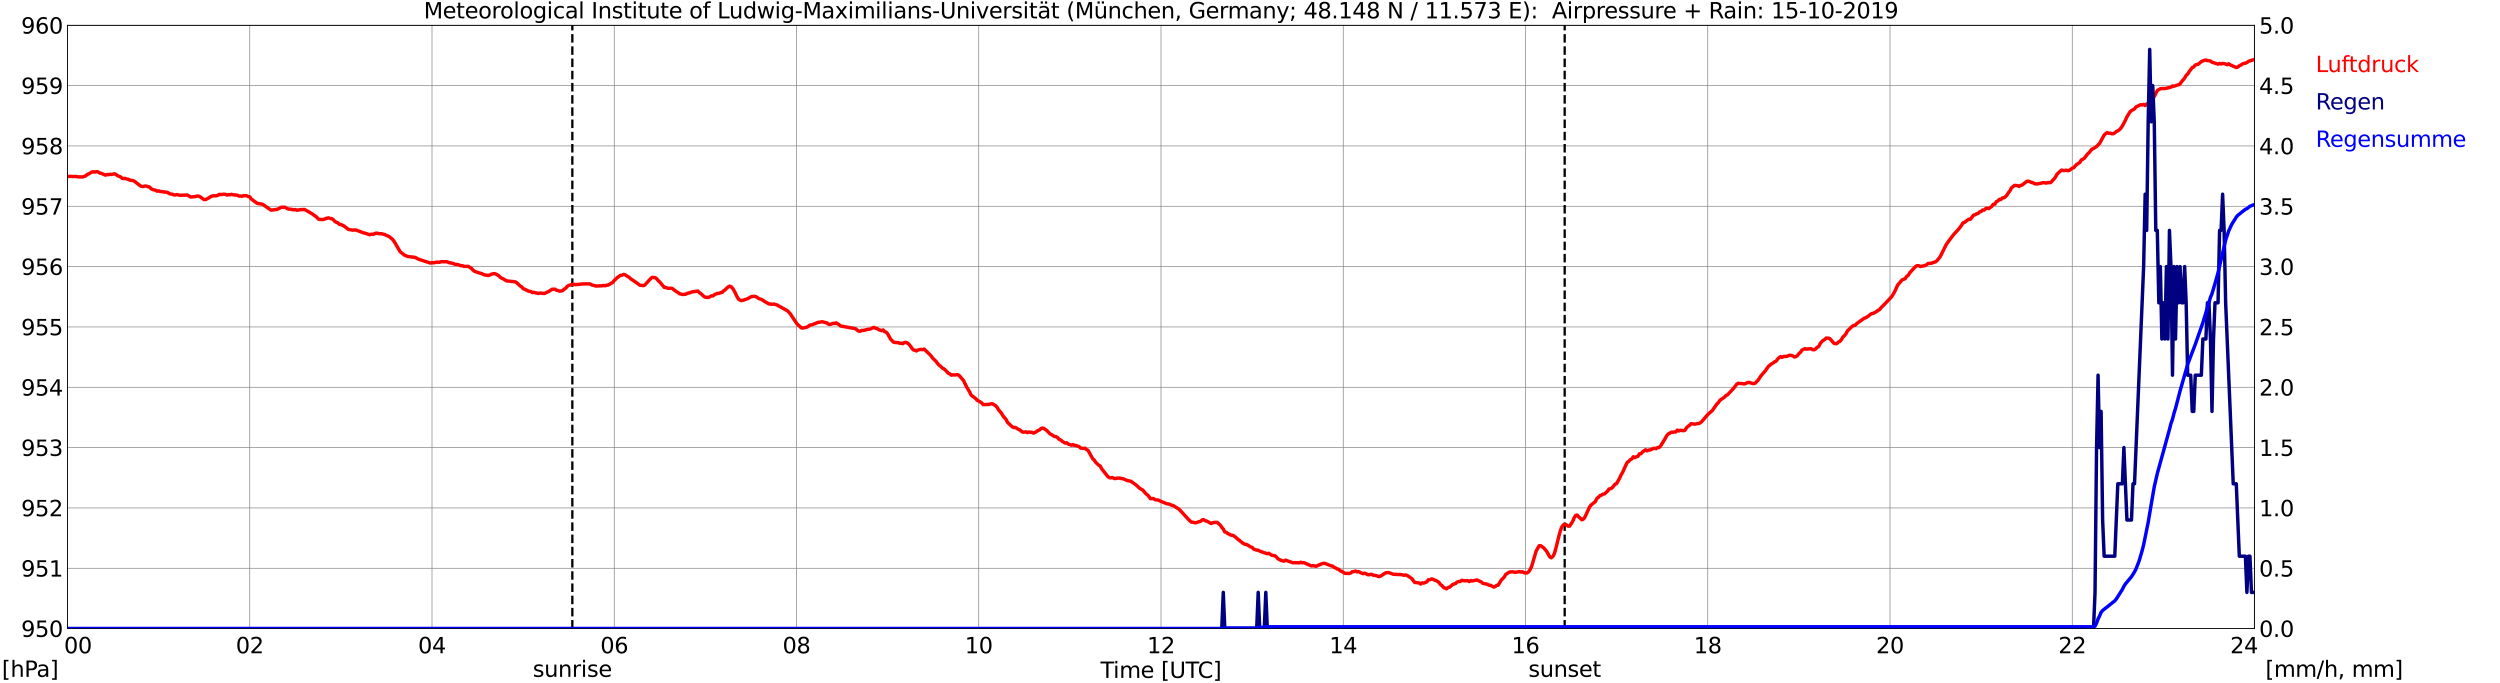 <?xml version="1.0" encoding="utf-8" standalone="no"?>
<!DOCTYPE svg PUBLIC "-//W3C//DTD SVG 1.1//EN"
  "http://www.w3.org/Graphics/SVG/1.1/DTD/svg11.dtd">
<svg xmlns:xlink="http://www.w3.org/1999/xlink" width="1085.4pt" height="296.64pt" viewBox="0 0 1085.4 296.64" xmlns="http://www.w3.org/2000/svg" version="1.1">
 <defs>
  <style type="text/css">*{stroke-linejoin: round; stroke-linecap: butt}</style>
 </defs>
 <g id="figure_1">
  <g id="patch_1">
   <path d="M 0 296.64 
L 1085.4 296.64 
L 1085.4 0 
L 0 0 
z
" style="fill: #ffffff"/>
  </g>
  <g id="axes_1">
   <g id="patch_2">
    <path d="M 29.306 272.909 
L 978.814 272.909 
L 978.814 10.976 
L 29.306 10.976 
z
" style="fill: #ffffff"/>
   </g>
   <g id="patch_3">
    <path d="M 978.814 272.909 
L 978.814 272.909 
L 978.814 10.976 
L 978.814 10.976 
z
" clip-path="url(#p11b1315c3a)" style="fill: #d3d3d3; opacity: 0.25; stroke: #d3d3d3; stroke-linejoin: miter"/>
   </g>
   <g id="matplotlib.axis_1">
    <g id="xtick_1">
     <g id="line2d_1">
      <path d="M 29.306 272.909 
L 29.306 10.976 
" clip-path="url(#p11b1315c3a)" style="fill: none; stroke: #808080; stroke-width: 0.3; stroke-linecap: square"/>
     </g>
     <g id="line2d_2"/>
     <g id="text_1">
      <!--    00 -->
      <g transform="translate(18.733 283.627) scale(0.095 -0.095)">
       <defs>
        <path id="DejaVuSans-20" transform="scale(0.016)"/>
        <path id="DejaVuSans-30" d="M 2034 4250 
Q 1547 4250 1301 3770 
Q 1056 3291 1056 2328 
Q 1056 1369 1301 889 
Q 1547 409 2034 409 
Q 2525 409 2770 889 
Q 3016 1369 3016 2328 
Q 3016 3291 2770 3770 
Q 2525 4250 2034 4250 
z
M 2034 4750 
Q 2819 4750 3233 4129 
Q 3647 3509 3647 2328 
Q 3647 1150 3233 529 
Q 2819 -91 2034 -91 
Q 1250 -91 836 529 
Q 422 1150 422 2328 
Q 422 3509 836 4129 
Q 1250 4750 2034 4750 
z
" transform="scale(0.016)"/>
       </defs>
       <use xlink:href="#DejaVuSans-20"/>
       <use xlink:href="#DejaVuSans-20" transform="translate(31.787 0)"/>
       <use xlink:href="#DejaVuSans-20" transform="translate(63.574 0)"/>
       <use xlink:href="#DejaVuSans-30" transform="translate(95.361 0)"/>
       <use xlink:href="#DejaVuSans-30" transform="translate(158.984 0)"/>
      </g>
     </g>
    </g>
    <g id="xtick_2">
     <g id="line2d_3">
      <path d="M 108.431 272.909 
L 108.431 10.976 
" clip-path="url(#p11b1315c3a)" style="fill: none; stroke: #808080; stroke-width: 0.3; stroke-linecap: square"/>
     </g>
     <g id="line2d_4"/>
     <g id="text_2">
      <!-- 02 -->
      <g transform="translate(102.387 283.627) scale(0.095 -0.095)">
       <defs>
        <path id="DejaVuSans-32" d="M 1228 531 
L 3431 531 
L 3431 0 
L 469 0 
L 469 531 
Q 828 903 1448 1529 
Q 2069 2156 2228 2338 
Q 2531 2678 2651 2914 
Q 2772 3150 2772 3378 
Q 2772 3750 2511 3984 
Q 2250 4219 1831 4219 
Q 1534 4219 1204 4116 
Q 875 4013 500 3803 
L 500 4441 
Q 881 4594 1212 4672 
Q 1544 4750 1819 4750 
Q 2544 4750 2975 4387 
Q 3406 4025 3406 3419 
Q 3406 3131 3298 2873 
Q 3191 2616 2906 2266 
Q 2828 2175 2409 1742 
Q 1991 1309 1228 531 
z
" transform="scale(0.016)"/>
       </defs>
       <use xlink:href="#DejaVuSans-30"/>
       <use xlink:href="#DejaVuSans-32" transform="translate(63.623 0)"/>
      </g>
     </g>
    </g>
    <g id="xtick_3">
     <g id="line2d_5">
      <path d="M 187.557 272.909 
L 187.557 10.976 
" clip-path="url(#p11b1315c3a)" style="fill: none; stroke: #808080; stroke-width: 0.3; stroke-linecap: square"/>
     </g>
     <g id="line2d_6"/>
     <g id="text_3">
      <!-- 04 -->
      <g transform="translate(181.513 283.627) scale(0.095 -0.095)">
       <defs>
        <path id="DejaVuSans-34" d="M 2419 4116 
L 825 1625 
L 2419 1625 
L 2419 4116 
z
M 2253 4666 
L 3047 4666 
L 3047 1625 
L 3713 1625 
L 3713 1100 
L 3047 1100 
L 3047 0 
L 2419 0 
L 2419 1100 
L 313 1100 
L 313 1709 
L 2253 4666 
z
" transform="scale(0.016)"/>
       </defs>
       <use xlink:href="#DejaVuSans-30"/>
       <use xlink:href="#DejaVuSans-34" transform="translate(63.623 0)"/>
      </g>
     </g>
    </g>
    <g id="xtick_4">
     <g id="line2d_7">
      <path d="M 266.683 272.909 
L 266.683 10.976 
" clip-path="url(#p11b1315c3a)" style="fill: none; stroke: #808080; stroke-width: 0.3; stroke-linecap: square"/>
     </g>
     <g id="line2d_8"/>
     <g id="text_4">
      <!-- 06 -->
      <g transform="translate(260.638 283.627) scale(0.095 -0.095)">
       <defs>
        <path id="DejaVuSans-36" d="M 2113 2584 
Q 1688 2584 1439 2293 
Q 1191 2003 1191 1497 
Q 1191 994 1439 701 
Q 1688 409 2113 409 
Q 2538 409 2786 701 
Q 3034 994 3034 1497 
Q 3034 2003 2786 2293 
Q 2538 2584 2113 2584 
z
M 3366 4563 
L 3366 3988 
Q 3128 4100 2886 4159 
Q 2644 4219 2406 4219 
Q 1781 4219 1451 3797 
Q 1122 3375 1075 2522 
Q 1259 2794 1537 2939 
Q 1816 3084 2150 3084 
Q 2853 3084 3261 2657 
Q 3669 2231 3669 1497 
Q 3669 778 3244 343 
Q 2819 -91 2113 -91 
Q 1303 -91 875 529 
Q 447 1150 447 2328 
Q 447 3434 972 4092 
Q 1497 4750 2381 4750 
Q 2619 4750 2861 4703 
Q 3103 4656 3366 4563 
z
" transform="scale(0.016)"/>
       </defs>
       <use xlink:href="#DejaVuSans-30"/>
       <use xlink:href="#DejaVuSans-36" transform="translate(63.623 0)"/>
      </g>
     </g>
    </g>
    <g id="xtick_5">
     <g id="line2d_9">
      <path d="M 345.808 272.909 
L 345.808 10.976 
" clip-path="url(#p11b1315c3a)" style="fill: none; stroke: #808080; stroke-width: 0.3; stroke-linecap: square"/>
     </g>
     <g id="line2d_10"/>
     <g id="text_5">
      <!-- 08 -->
      <g transform="translate(339.764 283.627) scale(0.095 -0.095)">
       <defs>
        <path id="DejaVuSans-38" d="M 2034 2216 
Q 1584 2216 1326 1975 
Q 1069 1734 1069 1313 
Q 1069 891 1326 650 
Q 1584 409 2034 409 
Q 2484 409 2743 651 
Q 3003 894 3003 1313 
Q 3003 1734 2745 1975 
Q 2488 2216 2034 2216 
z
M 1403 2484 
Q 997 2584 770 2862 
Q 544 3141 544 3541 
Q 544 4100 942 4425 
Q 1341 4750 2034 4750 
Q 2731 4750 3128 4425 
Q 3525 4100 3525 3541 
Q 3525 3141 3298 2862 
Q 3072 2584 2669 2484 
Q 3125 2378 3379 2068 
Q 3634 1759 3634 1313 
Q 3634 634 3220 271 
Q 2806 -91 2034 -91 
Q 1263 -91 848 271 
Q 434 634 434 1313 
Q 434 1759 690 2068 
Q 947 2378 1403 2484 
z
M 1172 3481 
Q 1172 3119 1398 2916 
Q 1625 2713 2034 2713 
Q 2441 2713 2670 2916 
Q 2900 3119 2900 3481 
Q 2900 3844 2670 4047 
Q 2441 4250 2034 4250 
Q 1625 4250 1398 4047 
Q 1172 3844 1172 3481 
z
" transform="scale(0.016)"/>
       </defs>
       <use xlink:href="#DejaVuSans-30"/>
       <use xlink:href="#DejaVuSans-38" transform="translate(63.623 0)"/>
      </g>
     </g>
    </g>
    <g id="xtick_6">
     <g id="line2d_11">
      <path d="M 424.934 272.909 
L 424.934 10.976 
" clip-path="url(#p11b1315c3a)" style="fill: none; stroke: #808080; stroke-width: 0.3; stroke-linecap: square"/>
     </g>
     <g id="line2d_12"/>
     <g id="text_6">
      <!-- 10 -->
      <g transform="translate(418.89 283.627) scale(0.095 -0.095)">
       <defs>
        <path id="DejaVuSans-31" d="M 794 531 
L 1825 531 
L 1825 4091 
L 703 3866 
L 703 4441 
L 1819 4666 
L 2450 4666 
L 2450 531 
L 3481 531 
L 3481 0 
L 794 0 
L 794 531 
z
" transform="scale(0.016)"/>
       </defs>
       <use xlink:href="#DejaVuSans-31"/>
       <use xlink:href="#DejaVuSans-30" transform="translate(63.623 0)"/>
      </g>
     </g>
    </g>
    <g id="xtick_7">
     <g id="line2d_13">
      <path d="M 504.06 272.909 
L 504.06 10.976 
" clip-path="url(#p11b1315c3a)" style="fill: none; stroke: #808080; stroke-width: 0.3; stroke-linecap: square"/>
     </g>
     <g id="line2d_14"/>
     <g id="text_7">
      <!-- 12 -->
      <g transform="translate(498.015 283.627) scale(0.095 -0.095)">
       <use xlink:href="#DejaVuSans-31"/>
       <use xlink:href="#DejaVuSans-32" transform="translate(63.623 0)"/>
      </g>
     </g>
    </g>
    <g id="xtick_8">
     <g id="line2d_15">
      <path d="M 583.185 272.909 
L 583.185 10.976 
" clip-path="url(#p11b1315c3a)" style="fill: none; stroke: #808080; stroke-width: 0.3; stroke-linecap: square"/>
     </g>
     <g id="line2d_16"/>
     <g id="text_8">
      <!-- 14 -->
      <g transform="translate(577.141 283.627) scale(0.095 -0.095)">
       <use xlink:href="#DejaVuSans-31"/>
       <use xlink:href="#DejaVuSans-34" transform="translate(63.623 0)"/>
      </g>
     </g>
    </g>
    <g id="xtick_9">
     <g id="line2d_17">
      <path d="M 662.311 272.909 
L 662.311 10.976 
" clip-path="url(#p11b1315c3a)" style="fill: none; stroke: #808080; stroke-width: 0.3; stroke-linecap: square"/>
     </g>
     <g id="line2d_18"/>
     <g id="text_9">
      <!-- 16 -->
      <g transform="translate(656.267 283.627) scale(0.095 -0.095)">
       <use xlink:href="#DejaVuSans-31"/>
       <use xlink:href="#DejaVuSans-36" transform="translate(63.623 0)"/>
      </g>
     </g>
    </g>
    <g id="xtick_10">
     <g id="line2d_19">
      <path d="M 741.437 272.909 
L 741.437 10.976 
" clip-path="url(#p11b1315c3a)" style="fill: none; stroke: #808080; stroke-width: 0.3; stroke-linecap: square"/>
     </g>
     <g id="line2d_20"/>
     <g id="text_10">
      <!-- 18 -->
      <g transform="translate(735.392 283.627) scale(0.095 -0.095)">
       <use xlink:href="#DejaVuSans-31"/>
       <use xlink:href="#DejaVuSans-38" transform="translate(63.623 0)"/>
      </g>
     </g>
    </g>
    <g id="xtick_11">
     <g id="line2d_21">
      <path d="M 820.562 272.909 
L 820.562 10.976 
" clip-path="url(#p11b1315c3a)" style="fill: none; stroke: #808080; stroke-width: 0.3; stroke-linecap: square"/>
     </g>
     <g id="line2d_22"/>
     <g id="text_11">
      <!-- 20 -->
      <g transform="translate(814.518 283.627) scale(0.095 -0.095)">
       <use xlink:href="#DejaVuSans-32"/>
       <use xlink:href="#DejaVuSans-30" transform="translate(63.623 0)"/>
      </g>
     </g>
    </g>
    <g id="xtick_12">
     <g id="line2d_23">
      <path d="M 899.688 272.909 
L 899.688 10.976 
" clip-path="url(#p11b1315c3a)" style="fill: none; stroke: #808080; stroke-width: 0.3; stroke-linecap: square"/>
     </g>
     <g id="line2d_24"/>
     <g id="text_12">
      <!-- 22 -->
      <g transform="translate(893.644 283.627) scale(0.095 -0.095)">
       <use xlink:href="#DejaVuSans-32"/>
       <use xlink:href="#DejaVuSans-32" transform="translate(63.623 0)"/>
      </g>
     </g>
    </g>
    <g id="xtick_13">
     <g id="line2d_25">
      <path d="M 978.814 272.909 
L 978.814 10.976 
" clip-path="url(#p11b1315c3a)" style="fill: none; stroke: #808080; stroke-width: 0.3; stroke-linecap: square"/>
     </g>
     <g id="line2d_26"/>
     <g id="text_13">
      <!-- 24    -->
      <g transform="translate(968.241 283.627) scale(0.095 -0.095)">
       <use xlink:href="#DejaVuSans-32"/>
       <use xlink:href="#DejaVuSans-34" transform="translate(63.623 0)"/>
       <use xlink:href="#DejaVuSans-20" transform="translate(127.246 0)"/>
       <use xlink:href="#DejaVuSans-20" transform="translate(159.033 0)"/>
       <use xlink:href="#DejaVuSans-20" transform="translate(190.82 0)"/>
      </g>
     </g>
    </g>
    <g id="text_14">
     <!-- Time [UTC] -->
     <g transform="translate(477.806 294.322) scale(0.095 -0.095)">
      <defs>
       <path id="DejaVuSans-54" d="M -19 4666 
L 3928 4666 
L 3928 4134 
L 2272 4134 
L 2272 0 
L 1638 0 
L 1638 4134 
L -19 4134 
L -19 4666 
z
" transform="scale(0.016)"/>
       <path id="DejaVuSans-69" d="M 603 3500 
L 1178 3500 
L 1178 0 
L 603 0 
L 603 3500 
z
M 603 4863 
L 1178 4863 
L 1178 4134 
L 603 4134 
L 603 4863 
z
" transform="scale(0.016)"/>
       <path id="DejaVuSans-6d" d="M 3328 2828 
Q 3544 3216 3844 3400 
Q 4144 3584 4550 3584 
Q 5097 3584 5394 3201 
Q 5691 2819 5691 2113 
L 5691 0 
L 5113 0 
L 5113 2094 
Q 5113 2597 4934 2840 
Q 4756 3084 4391 3084 
Q 3944 3084 3684 2787 
Q 3425 2491 3425 1978 
L 3425 0 
L 2847 0 
L 2847 2094 
Q 2847 2600 2669 2842 
Q 2491 3084 2119 3084 
Q 1678 3084 1418 2786 
Q 1159 2488 1159 1978 
L 1159 0 
L 581 0 
L 581 3500 
L 1159 3500 
L 1159 2956 
Q 1356 3278 1631 3431 
Q 1906 3584 2284 3584 
Q 2666 3584 2933 3390 
Q 3200 3197 3328 2828 
z
" transform="scale(0.016)"/>
       <path id="DejaVuSans-65" d="M 3597 1894 
L 3597 1613 
L 953 1613 
Q 991 1019 1311 708 
Q 1631 397 2203 397 
Q 2534 397 2845 478 
Q 3156 559 3463 722 
L 3463 178 
Q 3153 47 2828 -22 
Q 2503 -91 2169 -91 
Q 1331 -91 842 396 
Q 353 884 353 1716 
Q 353 2575 817 3079 
Q 1281 3584 2069 3584 
Q 2775 3584 3186 3129 
Q 3597 2675 3597 1894 
z
M 3022 2063 
Q 3016 2534 2758 2815 
Q 2500 3097 2075 3097 
Q 1594 3097 1305 2825 
Q 1016 2553 972 2059 
L 3022 2063 
z
" transform="scale(0.016)"/>
       <path id="DejaVuSans-5b" d="M 550 4863 
L 1875 4863 
L 1875 4416 
L 1125 4416 
L 1125 -397 
L 1875 -397 
L 1875 -844 
L 550 -844 
L 550 4863 
z
" transform="scale(0.016)"/>
       <path id="DejaVuSans-55" d="M 556 4666 
L 1191 4666 
L 1191 1831 
Q 1191 1081 1462 751 
Q 1734 422 2344 422 
Q 2950 422 3222 751 
Q 3494 1081 3494 1831 
L 3494 4666 
L 4128 4666 
L 4128 1753 
Q 4128 841 3676 375 
Q 3225 -91 2344 -91 
Q 1459 -91 1007 375 
Q 556 841 556 1753 
L 556 4666 
z
" transform="scale(0.016)"/>
       <path id="DejaVuSans-43" d="M 4122 4306 
L 4122 3641 
Q 3803 3938 3442 4084 
Q 3081 4231 2675 4231 
Q 1875 4231 1450 3742 
Q 1025 3253 1025 2328 
Q 1025 1406 1450 917 
Q 1875 428 2675 428 
Q 3081 428 3442 575 
Q 3803 722 4122 1019 
L 4122 359 
Q 3791 134 3420 21 
Q 3050 -91 2638 -91 
Q 1578 -91 968 557 
Q 359 1206 359 2328 
Q 359 3453 968 4101 
Q 1578 4750 2638 4750 
Q 3056 4750 3426 4639 
Q 3797 4528 4122 4306 
z
" transform="scale(0.016)"/>
       <path id="DejaVuSans-5d" d="M 1947 4863 
L 1947 -844 
L 622 -844 
L 622 -397 
L 1369 -397 
L 1369 4416 
L 622 4416 
L 622 4863 
L 1947 4863 
z
" transform="scale(0.016)"/>
      </defs>
      <use xlink:href="#DejaVuSans-54"/>
      <use xlink:href="#DejaVuSans-69" transform="translate(57.959 0)"/>
      <use xlink:href="#DejaVuSans-6d" transform="translate(85.742 0)"/>
      <use xlink:href="#DejaVuSans-65" transform="translate(183.154 0)"/>
      <use xlink:href="#DejaVuSans-20" transform="translate(244.678 0)"/>
      <use xlink:href="#DejaVuSans-5b" transform="translate(276.465 0)"/>
      <use xlink:href="#DejaVuSans-55" transform="translate(315.479 0)"/>
      <use xlink:href="#DejaVuSans-54" transform="translate(388.672 0)"/>
      <use xlink:href="#DejaVuSans-43" transform="translate(443.881 0)"/>
      <use xlink:href="#DejaVuSans-5d" transform="translate(513.705 0)"/>
     </g>
    </g>
   </g>
   <g id="matplotlib.axis_2">
    <g id="ytick_1">
     <g id="line2d_27">
      <path d="M 29.306 272.909 
L 978.814 272.909 
" clip-path="url(#p11b1315c3a)" style="fill: none; stroke: #808080; stroke-width: 0.3; stroke-linecap: square"/>
     </g>
     <g id="line2d_28"/>
     <g id="text_15">
      <!-- 950 -->
      <g transform="translate(9.173 276.518) scale(0.095 -0.095)">
       <defs>
        <path id="DejaVuSans-39" d="M 703 97 
L 703 672 
Q 941 559 1184 500 
Q 1428 441 1663 441 
Q 2288 441 2617 861 
Q 2947 1281 2994 2138 
Q 2813 1869 2534 1725 
Q 2256 1581 1919 1581 
Q 1219 1581 811 2004 
Q 403 2428 403 3163 
Q 403 3881 828 4315 
Q 1253 4750 1959 4750 
Q 2769 4750 3195 4129 
Q 3622 3509 3622 2328 
Q 3622 1225 3098 567 
Q 2575 -91 1691 -91 
Q 1453 -91 1209 -44 
Q 966 3 703 97 
z
M 1959 2075 
Q 2384 2075 2632 2365 
Q 2881 2656 2881 3163 
Q 2881 3666 2632 3958 
Q 2384 4250 1959 4250 
Q 1534 4250 1286 3958 
Q 1038 3666 1038 3163 
Q 1038 2656 1286 2365 
Q 1534 2075 1959 2075 
z
" transform="scale(0.016)"/>
        <path id="DejaVuSans-35" d="M 691 4666 
L 3169 4666 
L 3169 4134 
L 1269 4134 
L 1269 2991 
Q 1406 3038 1543 3061 
Q 1681 3084 1819 3084 
Q 2600 3084 3056 2656 
Q 3513 2228 3513 1497 
Q 3513 744 3044 326 
Q 2575 -91 1722 -91 
Q 1428 -91 1123 -41 
Q 819 9 494 109 
L 494 744 
Q 775 591 1075 516 
Q 1375 441 1709 441 
Q 2250 441 2565 725 
Q 2881 1009 2881 1497 
Q 2881 1984 2565 2268 
Q 2250 2553 1709 2553 
Q 1456 2553 1204 2497 
Q 953 2441 691 2322 
L 691 4666 
z
" transform="scale(0.016)"/>
       </defs>
       <use xlink:href="#DejaVuSans-39"/>
       <use xlink:href="#DejaVuSans-35" transform="translate(63.623 0)"/>
       <use xlink:href="#DejaVuSans-30" transform="translate(127.246 0)"/>
      </g>
     </g>
    </g>
    <g id="ytick_2">
     <g id="line2d_29">
      <path d="M 29.306 246.715 
L 978.814 246.715 
" clip-path="url(#p11b1315c3a)" style="fill: none; stroke: #808080; stroke-width: 0.3; stroke-linecap: square"/>
     </g>
     <g id="line2d_30"/>
     <g id="text_16">
      <!-- 951 -->
      <g transform="translate(9.173 250.325) scale(0.095 -0.095)">
       <use xlink:href="#DejaVuSans-39"/>
       <use xlink:href="#DejaVuSans-35" transform="translate(63.623 0)"/>
       <use xlink:href="#DejaVuSans-31" transform="translate(127.246 0)"/>
      </g>
     </g>
    </g>
    <g id="ytick_3">
     <g id="line2d_31">
      <path d="M 29.306 220.522 
L 978.814 220.522 
" clip-path="url(#p11b1315c3a)" style="fill: none; stroke: #808080; stroke-width: 0.3; stroke-linecap: square"/>
     </g>
     <g id="line2d_32"/>
     <g id="text_17">
      <!-- 952 -->
      <g transform="translate(9.173 224.131) scale(0.095 -0.095)">
       <use xlink:href="#DejaVuSans-39"/>
       <use xlink:href="#DejaVuSans-35" transform="translate(63.623 0)"/>
       <use xlink:href="#DejaVuSans-32" transform="translate(127.246 0)"/>
      </g>
     </g>
    </g>
    <g id="ytick_4">
     <g id="line2d_33">
      <path d="M 29.306 194.329 
L 978.814 194.329 
" clip-path="url(#p11b1315c3a)" style="fill: none; stroke: #808080; stroke-width: 0.3; stroke-linecap: square"/>
     </g>
     <g id="line2d_34"/>
     <g id="text_18">
      <!-- 953 -->
      <g transform="translate(9.173 197.938) scale(0.095 -0.095)">
       <defs>
        <path id="DejaVuSans-33" d="M 2597 2516 
Q 3050 2419 3304 2112 
Q 3559 1806 3559 1356 
Q 3559 666 3084 287 
Q 2609 -91 1734 -91 
Q 1441 -91 1130 -33 
Q 819 25 488 141 
L 488 750 
Q 750 597 1062 519 
Q 1375 441 1716 441 
Q 2309 441 2620 675 
Q 2931 909 2931 1356 
Q 2931 1769 2642 2001 
Q 2353 2234 1838 2234 
L 1294 2234 
L 1294 2753 
L 1863 2753 
Q 2328 2753 2575 2939 
Q 2822 3125 2822 3475 
Q 2822 3834 2567 4026 
Q 2313 4219 1838 4219 
Q 1578 4219 1281 4162 
Q 984 4106 628 3988 
L 628 4550 
Q 988 4650 1302 4700 
Q 1616 4750 1894 4750 
Q 2613 4750 3031 4423 
Q 3450 4097 3450 3541 
Q 3450 3153 3228 2886 
Q 3006 2619 2597 2516 
z
" transform="scale(0.016)"/>
       </defs>
       <use xlink:href="#DejaVuSans-39"/>
       <use xlink:href="#DejaVuSans-35" transform="translate(63.623 0)"/>
       <use xlink:href="#DejaVuSans-33" transform="translate(127.246 0)"/>
      </g>
     </g>
    </g>
    <g id="ytick_5">
     <g id="line2d_35">
      <path d="M 29.306 168.136 
L 978.814 168.136 
" clip-path="url(#p11b1315c3a)" style="fill: none; stroke: #808080; stroke-width: 0.3; stroke-linecap: square"/>
     </g>
     <g id="line2d_36"/>
     <g id="text_19">
      <!-- 954 -->
      <g transform="translate(9.173 171.745) scale(0.095 -0.095)">
       <use xlink:href="#DejaVuSans-39"/>
       <use xlink:href="#DejaVuSans-35" transform="translate(63.623 0)"/>
       <use xlink:href="#DejaVuSans-34" transform="translate(127.246 0)"/>
      </g>
     </g>
    </g>
    <g id="ytick_6">
     <g id="line2d_37">
      <path d="M 29.306 141.942 
L 978.814 141.942 
" clip-path="url(#p11b1315c3a)" style="fill: none; stroke: #808080; stroke-width: 0.3; stroke-linecap: square"/>
     </g>
     <g id="line2d_38"/>
     <g id="text_20">
      <!-- 955 -->
      <g transform="translate(9.173 145.551) scale(0.095 -0.095)">
       <use xlink:href="#DejaVuSans-39"/>
       <use xlink:href="#DejaVuSans-35" transform="translate(63.623 0)"/>
       <use xlink:href="#DejaVuSans-35" transform="translate(127.246 0)"/>
      </g>
     </g>
    </g>
    <g id="ytick_7">
     <g id="line2d_39">
      <path d="M 29.306 115.749 
L 978.814 115.749 
" clip-path="url(#p11b1315c3a)" style="fill: none; stroke: #808080; stroke-width: 0.3; stroke-linecap: square"/>
     </g>
     <g id="line2d_40"/>
     <g id="text_21">
      <!-- 956 -->
      <g transform="translate(9.173 119.358) scale(0.095 -0.095)">
       <use xlink:href="#DejaVuSans-39"/>
       <use xlink:href="#DejaVuSans-35" transform="translate(63.623 0)"/>
       <use xlink:href="#DejaVuSans-36" transform="translate(127.246 0)"/>
      </g>
     </g>
    </g>
    <g id="ytick_8">
     <g id="line2d_41">
      <path d="M 29.306 89.556 
L 978.814 89.556 
" clip-path="url(#p11b1315c3a)" style="fill: none; stroke: #808080; stroke-width: 0.3; stroke-linecap: square"/>
     </g>
     <g id="line2d_42"/>
     <g id="text_22">
      <!-- 957 -->
      <g transform="translate(9.173 93.165) scale(0.095 -0.095)">
       <defs>
        <path id="DejaVuSans-37" d="M 525 4666 
L 3525 4666 
L 3525 4397 
L 1831 0 
L 1172 0 
L 2766 4134 
L 525 4134 
L 525 4666 
z
" transform="scale(0.016)"/>
       </defs>
       <use xlink:href="#DejaVuSans-39"/>
       <use xlink:href="#DejaVuSans-35" transform="translate(63.623 0)"/>
       <use xlink:href="#DejaVuSans-37" transform="translate(127.246 0)"/>
      </g>
     </g>
    </g>
    <g id="ytick_9">
     <g id="line2d_43">
      <path d="M 29.306 63.362 
L 978.814 63.362 
" clip-path="url(#p11b1315c3a)" style="fill: none; stroke: #808080; stroke-width: 0.3; stroke-linecap: square"/>
     </g>
     <g id="line2d_44"/>
     <g id="text_23">
      <!-- 958 -->
      <g transform="translate(9.173 66.972) scale(0.095 -0.095)">
       <use xlink:href="#DejaVuSans-39"/>
       <use xlink:href="#DejaVuSans-35" transform="translate(63.623 0)"/>
       <use xlink:href="#DejaVuSans-38" transform="translate(127.246 0)"/>
      </g>
     </g>
    </g>
    <g id="ytick_10">
     <g id="line2d_45">
      <path d="M 29.306 37.169 
L 978.814 37.169 
" clip-path="url(#p11b1315c3a)" style="fill: none; stroke: #808080; stroke-width: 0.3; stroke-linecap: square"/>
     </g>
     <g id="line2d_46"/>
     <g id="text_24">
      <!-- 959 -->
      <g transform="translate(9.173 40.778) scale(0.095 -0.095)">
       <use xlink:href="#DejaVuSans-39"/>
       <use xlink:href="#DejaVuSans-35" transform="translate(63.623 0)"/>
       <use xlink:href="#DejaVuSans-39" transform="translate(127.246 0)"/>
      </g>
     </g>
    </g>
    <g id="ytick_11">
     <g id="line2d_47">
      <path d="M 29.306 10.976 
L 978.814 10.976 
" clip-path="url(#p11b1315c3a)" style="fill: none; stroke: #808080; stroke-width: 0.3; stroke-linecap: square"/>
     </g>
     <g id="line2d_48"/>
     <g id="text_25">
      <!-- 960 -->
      <g transform="translate(9.173 14.585) scale(0.095 -0.095)">
       <use xlink:href="#DejaVuSans-39"/>
       <use xlink:href="#DejaVuSans-36" transform="translate(63.623 0)"/>
       <use xlink:href="#DejaVuSans-30" transform="translate(127.246 0)"/>
      </g>
     </g>
    </g>
   </g>
   <g id="line2d_49">
    <path d="M 248.484 272.909 
L 248.484 10.976 
" clip-path="url(#p11b1315c3a)" style="fill: none; stroke-dasharray: 3.7,1.6; stroke-dashoffset: 0; stroke: #000000"/>
   </g>
   <g id="line2d_50">
    <path d="M 679.323 272.909 
L 679.323 10.976 
" clip-path="url(#p11b1315c3a)" style="fill: none; stroke-dasharray: 3.7,1.6; stroke-dashoffset: 0; stroke: #000000"/>
   </g>
   <g id="line2d_51">
    <path d="M 29.306 76.634 
L 30.625 76.564 
L 31.943 76.669 
L 32.603 76.564 
L 33.921 76.773 
L 35.9 76.826 
L 37.218 76.354 
L 37.878 75.726 
L 38.537 75.516 
L 39.856 74.678 
L 40.515 74.573 
L 41.175 74.73 
L 41.834 74.521 
L 42.493 74.573 
L 43.153 75.097 
L 43.812 75.202 
L 45.79 76.04 
L 46.45 75.778 
L 47.109 75.83 
L 47.768 75.673 
L 48.428 75.726 
L 49.747 75.464 
L 50.406 75.778 
L 51.065 76.302 
L 52.384 76.826 
L 53.043 77.402 
L 53.703 77.507 
L 54.362 77.454 
L 55.022 77.716 
L 55.681 77.821 
L 56.34 78.188 
L 57.659 78.397 
L 58.319 78.659 
L 60.956 80.702 
L 61.615 80.912 
L 62.275 80.964 
L 62.934 80.755 
L 63.594 80.807 
L 64.253 81.069 
L 64.912 81.174 
L 65.572 81.907 
L 66.231 82.274 
L 67.55 82.588 
L 68.209 83.007 
L 68.869 82.85 
L 69.528 83.112 
L 72.825 83.531 
L 73.484 84.107 
L 74.803 84.317 
L 75.462 84.631 
L 76.122 84.631 
L 76.781 84.474 
L 78.1 84.788 
L 80.737 84.684 
L 81.397 84.684 
L 82.716 85.522 
L 84.694 85.365 
L 85.353 85.155 
L 86.013 85.103 
L 86.672 85.312 
L 88.65 86.674 
L 89.309 86.622 
L 90.628 85.941 
L 91.288 85.469 
L 91.947 85.155 
L 92.606 84.998 
L 93.925 84.998 
L 94.584 84.788 
L 95.244 84.369 
L 95.903 84.474 
L 97.222 84.317 
L 97.881 84.369 
L 98.541 84.684 
L 99.2 84.474 
L 99.86 84.579 
L 100.519 84.369 
L 101.178 84.579 
L 102.497 84.684 
L 103.156 84.788 
L 103.816 85.155 
L 104.475 85.103 
L 105.135 85.208 
L 105.794 84.946 
L 107.113 84.998 
L 107.772 85.312 
L 108.431 85.469 
L 109.091 86.412 
L 109.75 86.832 
L 110.41 87.408 
L 111.728 88.298 
L 113.707 88.613 
L 114.366 88.927 
L 117.663 91.232 
L 120.3 90.918 
L 122.278 89.922 
L 122.938 90.027 
L 123.597 89.922 
L 124.916 90.656 
L 125.575 90.813 
L 126.235 90.813 
L 126.894 91.022 
L 127.553 91.075 
L 128.213 90.97 
L 128.872 91.284 
L 130.191 91.075 
L 130.85 90.97 
L 131.51 91.022 
L 132.169 90.918 
L 133.488 91.651 
L 135.466 92.804 
L 136.785 93.747 
L 137.444 94.218 
L 138.104 95.004 
L 138.763 95.266 
L 140.082 95.318 
L 140.741 95.213 
L 141.4 94.847 
L 142.719 94.585 
L 143.379 94.899 
L 144.038 94.899 
L 144.697 95.371 
L 145.357 96.104 
L 146.016 96.523 
L 146.676 96.733 
L 147.335 97.414 
L 147.994 97.466 
L 149.313 98.095 
L 151.291 99.614 
L 152.61 99.823 
L 153.269 99.928 
L 153.929 99.823 
L 154.588 99.876 
L 157.885 101.133 
L 158.544 101.238 
L 160.523 101.919 
L 161.182 101.657 
L 161.841 101.762 
L 163.16 101.238 
L 163.819 101.238 
L 164.479 101.447 
L 165.798 101.5 
L 167.116 101.866 
L 167.776 102.233 
L 168.435 102.443 
L 169.094 102.809 
L 170.413 103.91 
L 171.073 104.748 
L 173.71 109.253 
L 175.688 110.825 
L 177.007 111.348 
L 180.304 111.768 
L 181.623 112.501 
L 186.898 114.23 
L 187.557 114.02 
L 188.216 114.125 
L 189.535 113.811 
L 190.854 113.863 
L 191.513 113.601 
L 194.151 113.653 
L 194.81 114.02 
L 196.129 114.23 
L 196.788 114.387 
L 197.448 114.754 
L 198.767 114.858 
L 200.085 115.382 
L 200.745 115.33 
L 201.404 115.644 
L 203.382 115.644 
L 204.042 116.168 
L 204.701 116.535 
L 205.36 117.268 
L 206.02 117.792 
L 207.998 118.473 
L 209.317 118.84 
L 209.976 119.259 
L 211.954 119.626 
L 212.614 119.416 
L 213.273 119.049 
L 214.592 118.787 
L 215.251 118.945 
L 216.57 119.73 
L 217.229 120.411 
L 217.889 120.83 
L 218.548 121.092 
L 219.867 121.931 
L 223.164 122.297 
L 223.823 122.402 
L 224.482 122.874 
L 225.801 124.131 
L 226.461 124.497 
L 227.12 125.336 
L 227.779 125.545 
L 229.098 126.226 
L 229.757 126.488 
L 230.417 126.541 
L 231.076 127.012 
L 231.736 126.907 
L 233.714 127.431 
L 234.373 127.222 
L 236.351 127.431 
L 238.329 126.488 
L 239.648 125.598 
L 240.967 125.545 
L 241.626 126.017 
L 242.286 126.121 
L 242.945 126.436 
L 244.264 126.174 
L 244.923 125.545 
L 245.583 125.179 
L 246.242 124.34 
L 246.901 123.921 
L 248.88 123.397 
L 249.539 123.555 
L 250.858 123.502 
L 252.836 123.293 
L 254.814 123.24 
L 256.133 123.24 
L 256.792 123.659 
L 258.77 124.183 
L 261.408 124.078 
L 262.067 123.921 
L 262.726 124.078 
L 263.386 123.816 
L 264.045 123.764 
L 266.023 122.612 
L 266.683 121.773 
L 268.002 120.516 
L 269.32 119.573 
L 269.98 119.521 
L 270.639 119.154 
L 271.298 119.259 
L 273.277 120.516 
L 273.936 121.145 
L 275.255 121.983 
L 276.573 122.926 
L 277.892 123.869 
L 278.552 123.869 
L 279.211 124.026 
L 279.87 123.816 
L 282.508 120.935 
L 283.167 120.411 
L 284.486 120.568 
L 285.145 121.04 
L 285.805 121.878 
L 286.464 122.454 
L 288.442 124.812 
L 289.102 124.812 
L 289.761 125.126 
L 291.739 125.179 
L 293.717 126.645 
L 294.377 127.012 
L 295.036 127.536 
L 296.355 127.85 
L 297.674 127.745 
L 298.333 127.379 
L 299.652 127.064 
L 300.311 126.75 
L 302.289 126.488 
L 302.949 126.331 
L 303.608 127.064 
L 304.267 127.431 
L 305.586 128.688 
L 306.246 129.055 
L 307.564 129.16 
L 308.883 128.426 
L 309.543 128.479 
L 310.202 127.903 
L 311.521 127.379 
L 312.18 127.379 
L 312.839 127.064 
L 313.499 126.96 
L 314.158 126.279 
L 314.818 125.86 
L 315.477 125.126 
L 316.136 124.602 
L 316.796 124.236 
L 317.455 124.497 
L 318.114 125.231 
L 318.774 126.279 
L 320.093 129.003 
L 320.752 129.998 
L 321.411 130.365 
L 322.071 130.522 
L 323.39 130.103 
L 324.708 129.631 
L 326.027 128.846 
L 327.346 128.636 
L 328.005 128.741 
L 328.665 129.055 
L 329.324 129.579 
L 330.643 129.998 
L 331.961 130.889 
L 333.94 131.989 
L 334.599 131.989 
L 335.258 132.146 
L 335.918 131.989 
L 337.236 132.355 
L 341.852 134.922 
L 342.512 135.551 
L 343.171 136.337 
L 345.808 140.318 
L 346.468 141.052 
L 347.127 141.576 
L 347.787 142.309 
L 348.446 142.466 
L 350.424 141.995 
L 351.743 141.104 
L 352.402 141.052 
L 355.04 140.004 
L 356.359 139.794 
L 357.018 139.69 
L 358.996 140.213 
L 359.655 140.737 
L 360.315 140.842 
L 360.974 140.685 
L 361.634 140.371 
L 362.293 140.475 
L 362.952 140.161 
L 364.271 140.947 
L 364.93 141.523 
L 369.546 142.361 
L 371.524 142.728 
L 372.184 143.357 
L 372.843 143.776 
L 373.502 143.828 
L 374.162 143.409 
L 374.821 143.514 
L 376.799 142.938 
L 377.459 142.938 
L 378.118 142.728 
L 378.777 142.361 
L 379.437 142.152 
L 380.096 142.518 
L 380.756 142.571 
L 381.415 143.095 
L 382.734 143.566 
L 383.393 143.252 
L 384.053 143.985 
L 384.712 144.195 
L 385.371 144.928 
L 386.69 147.286 
L 388.009 148.595 
L 389.328 148.753 
L 389.987 148.753 
L 390.646 149.067 
L 391.306 149.014 
L 391.965 149.224 
L 392.624 148.7 
L 393.284 148.648 
L 393.943 148.91 
L 394.603 149.434 
L 395.262 150.219 
L 395.921 151.215 
L 396.581 151.948 
L 397.24 152.053 
L 397.899 152.367 
L 398.559 151.948 
L 399.878 151.686 
L 400.537 151.843 
L 401.196 151.529 
L 403.834 154.044 
L 405.153 155.72 
L 406.471 156.977 
L 407.131 157.92 
L 407.79 158.601 
L 408.45 159.073 
L 409.109 159.806 
L 409.768 160.12 
L 410.428 160.644 
L 411.746 162.059 
L 412.406 162.321 
L 413.065 162.897 
L 413.725 162.74 
L 414.384 162.792 
L 415.703 162.687 
L 416.362 162.949 
L 417.681 164.468 
L 418.34 165.254 
L 419.659 167.978 
L 420.978 170.179 
L 421.637 171.541 
L 423.615 173.06 
L 424.275 173.793 
L 425.593 174.474 
L 426.253 174.998 
L 426.912 175.679 
L 429.55 175.574 
L 430.209 175.313 
L 430.869 175.313 
L 432.187 176.098 
L 432.847 176.779 
L 433.506 177.879 
L 434.825 179.451 
L 435.484 180.604 
L 436.803 182.123 
L 437.462 183.432 
L 438.781 184.637 
L 439.44 185.266 
L 440.1 185.633 
L 440.759 185.58 
L 441.419 185.895 
L 442.078 186.366 
L 442.737 186.628 
L 443.397 187.204 
L 444.056 187.623 
L 444.716 187.623 
L 445.375 187.466 
L 446.034 187.833 
L 446.694 187.519 
L 447.353 187.676 
L 448.012 187.676 
L 448.672 188.042 
L 449.991 187.414 
L 450.65 186.89 
L 451.309 186.68 
L 451.969 186.052 
L 452.628 185.842 
L 453.287 186.052 
L 454.606 187.047 
L 455.925 188.409 
L 456.584 188.723 
L 457.244 189.195 
L 457.903 189.509 
L 458.563 189.614 
L 459.222 190.033 
L 459.881 190.819 
L 460.541 191.029 
L 461.2 191.657 
L 462.519 192.391 
L 463.178 192.233 
L 463.838 192.81 
L 465.156 193.281 
L 465.816 193.019 
L 466.475 193.386 
L 467.134 193.386 
L 467.794 193.7 
L 468.453 193.857 
L 469.113 194.538 
L 470.431 194.696 
L 471.091 194.591 
L 471.75 195.219 
L 472.409 195.534 
L 474.388 199.148 
L 475.047 199.725 
L 475.706 200.72 
L 477.025 201.977 
L 477.685 202.344 
L 478.344 203.601 
L 480.981 206.902 
L 481.641 207.373 
L 482.3 207.478 
L 482.96 207.321 
L 483.619 207.687 
L 484.278 207.792 
L 484.938 207.583 
L 486.256 207.583 
L 486.916 207.792 
L 487.575 207.845 
L 489.553 208.683 
L 490.872 208.892 
L 492.85 210.254 
L 493.51 210.778 
L 494.828 212.036 
L 496.147 212.769 
L 497.466 214.341 
L 498.125 214.812 
L 498.785 215.545 
L 499.444 216.488 
L 500.763 216.436 
L 501.422 216.907 
L 502.082 217.065 
L 502.741 217.065 
L 504.06 217.693 
L 506.697 218.741 
L 507.357 218.793 
L 508.016 219.003 
L 508.675 219.37 
L 509.335 219.474 
L 511.972 221.151 
L 515.929 225.447 
L 517.247 226.704 
L 517.907 226.704 
L 518.566 226.913 
L 519.226 226.966 
L 520.544 226.494 
L 521.204 226.389 
L 521.863 225.761 
L 522.522 225.604 
L 523.182 226.075 
L 523.841 226.18 
L 525.819 227.28 
L 526.479 226.966 
L 527.138 226.809 
L 528.457 226.809 
L 529.776 227.961 
L 530.435 228.956 
L 531.094 229.69 
L 531.754 230.947 
L 532.413 231.104 
L 533.073 231.681 
L 533.732 231.89 
L 534.391 232.362 
L 535.051 232.362 
L 535.71 232.676 
L 536.369 233.147 
L 537.029 233.776 
L 538.348 234.824 
L 539.666 235.871 
L 540.326 236.238 
L 540.985 236.343 
L 541.644 236.605 
L 542.963 237.443 
L 543.623 237.653 
L 544.282 238.386 
L 545.601 238.857 
L 546.26 238.857 
L 546.919 239.277 
L 550.216 240.429 
L 550.876 240.22 
L 552.195 241.11 
L 553.513 241.267 
L 554.173 241.844 
L 554.832 242.629 
L 555.491 242.891 
L 556.151 243.31 
L 557.47 243.625 
L 558.129 243.206 
L 561.426 244.358 
L 562.085 244.253 
L 562.745 244.358 
L 563.404 244.306 
L 564.063 244.41 
L 564.723 244.096 
L 565.382 244.358 
L 566.042 244.253 
L 568.679 245.406 
L 569.338 245.72 
L 569.998 245.615 
L 570.657 245.668 
L 571.317 245.877 
L 573.954 244.725 
L 574.613 244.568 
L 575.273 244.62 
L 576.592 245.144 
L 577.91 245.668 
L 578.57 245.773 
L 579.229 246.349 
L 579.889 246.611 
L 580.548 247.03 
L 581.207 247.135 
L 581.867 247.868 
L 582.526 248.025 
L 583.845 248.916 
L 585.823 248.968 
L 586.482 248.759 
L 587.142 248.182 
L 587.801 248.182 
L 588.46 247.92 
L 589.12 248.287 
L 589.779 248.13 
L 591.098 248.811 
L 591.757 249.073 
L 592.417 248.863 
L 593.076 249.073 
L 593.736 249.492 
L 594.395 249.544 
L 595.054 249.335 
L 595.714 249.387 
L 596.373 249.806 
L 597.032 249.806 
L 597.692 249.963 
L 598.351 250.278 
L 599.011 250.278 
L 599.67 249.963 
L 601.648 248.654 
L 602.967 248.601 
L 604.945 249.335 
L 607.582 249.44 
L 608.242 249.44 
L 609.561 249.754 
L 610.22 249.597 
L 610.879 249.806 
L 612.858 251.116 
L 614.176 252.845 
L 616.154 253.107 
L 616.814 253.578 
L 617.473 253.054 
L 618.133 253.159 
L 619.451 252.635 
L 620.111 251.745 
L 620.77 251.692 
L 621.429 251.378 
L 622.089 251.43 
L 622.748 251.849 
L 623.408 252.007 
L 624.726 252.845 
L 625.386 253.788 
L 626.045 254.207 
L 626.705 255.045 
L 628.023 255.621 
L 628.683 255.097 
L 629.342 254.94 
L 630.661 253.788 
L 631.98 253.316 
L 632.639 252.688 
L 633.298 252.478 
L 633.958 252.478 
L 634.617 251.954 
L 635.936 252.164 
L 637.255 252.111 
L 637.914 252.478 
L 638.573 252.059 
L 639.233 252.216 
L 641.211 251.797 
L 643.189 252.688 
L 643.848 253.316 
L 645.167 253.526 
L 645.827 253.683 
L 646.486 254.102 
L 647.145 254.102 
L 648.464 254.888 
L 649.123 254.678 
L 649.783 254.154 
L 650.442 254.05 
L 651.761 251.902 
L 653.08 250.54 
L 653.739 249.387 
L 655.058 248.549 
L 655.717 248.287 
L 657.036 248.287 
L 657.695 248.497 
L 659.674 248.182 
L 660.333 248.339 
L 660.992 248.235 
L 661.652 248.601 
L 662.311 248.759 
L 662.97 248.759 
L 663.63 248.287 
L 664.289 247.344 
L 664.949 245.982 
L 666.927 239.277 
L 668.246 236.919 
L 668.905 236.919 
L 670.224 237.862 
L 671.542 239.434 
L 672.861 241.791 
L 673.521 242.158 
L 674.18 241.582 
L 674.839 240.377 
L 675.499 238.072 
L 676.817 232.728 
L 677.477 230.318 
L 678.136 228.694 
L 678.796 227.856 
L 679.455 227.699 
L 680.114 227.856 
L 680.774 228.433 
L 681.433 228.433 
L 682.752 226.494 
L 683.411 224.87 
L 684.071 223.823 
L 684.73 223.613 
L 685.389 224.399 
L 686.049 224.923 
L 686.708 225.656 
L 687.368 225.447 
L 688.027 224.661 
L 690.005 220.365 
L 690.664 219.37 
L 692.643 217.746 
L 693.302 216.436 
L 693.961 215.912 
L 694.621 215.179 
L 695.28 214.969 
L 695.939 214.55 
L 696.599 214.445 
L 697.918 213.24 
L 698.577 212.297 
L 699.236 212.193 
L 699.896 211.826 
L 701.215 210.202 
L 701.874 209.94 
L 703.193 207.53 
L 703.852 206.116 
L 704.511 205.016 
L 705.83 202.03 
L 706.49 200.72 
L 707.149 200.301 
L 707.808 199.568 
L 708.468 199.253 
L 709.127 198.31 
L 709.786 198.677 
L 710.446 198.31 
L 711.105 198.153 
L 711.765 197.053 
L 712.424 197.001 
L 713.083 196.267 
L 714.402 195.272 
L 715.062 195.743 
L 715.721 195.429 
L 716.38 195.377 
L 717.699 194.748 
L 718.358 194.591 
L 719.018 194.8 
L 719.677 194.329 
L 720.337 194.276 
L 720.996 193.595 
L 722.974 190.347 
L 723.633 189.143 
L 724.293 188.409 
L 724.952 188.095 
L 725.612 187.623 
L 726.271 187.676 
L 726.93 187.519 
L 727.59 187.519 
L 728.249 186.733 
L 728.909 187.1 
L 729.568 186.785 
L 730.887 186.995 
L 731.546 186.785 
L 732.205 185.737 
L 732.865 185.109 
L 733.524 184.637 
L 734.184 183.956 
L 735.502 184.113 
L 736.162 184.113 
L 736.821 183.904 
L 737.48 183.904 
L 738.14 183.59 
L 738.799 183.066 
L 741.437 179.975 
L 742.756 178.822 
L 743.415 178.246 
L 745.393 175.417 
L 746.052 174.789 
L 746.712 173.793 
L 748.69 172.431 
L 749.349 171.698 
L 750.009 171.436 
L 752.646 168.607 
L 753.965 166.878 
L 754.624 166.407 
L 755.943 166.512 
L 757.262 166.669 
L 757.921 166.512 
L 758.581 166.145 
L 759.24 165.988 
L 761.218 166.564 
L 761.878 166.459 
L 763.196 165.202 
L 764.515 163.211 
L 766.493 160.906 
L 767.812 159.02 
L 769.131 157.973 
L 769.79 157.606 
L 770.449 157.082 
L 771.109 156.82 
L 771.768 155.929 
L 772.428 155.248 
L 773.087 154.829 
L 773.746 155.144 
L 774.406 154.777 
L 775.725 154.725 
L 777.043 154.201 
L 778.362 154.515 
L 779.021 154.987 
L 779.681 154.829 
L 780.34 154.41 
L 781 153.52 
L 781.659 152.996 
L 782.318 152 
L 783.637 151.372 
L 784.296 151.581 
L 786.275 151.372 
L 786.934 151.791 
L 787.593 151.896 
L 788.253 151.529 
L 788.912 150.796 
L 789.572 150.481 
L 790.231 149.224 
L 790.89 148.386 
L 791.55 147.757 
L 792.209 147.443 
L 792.868 146.762 
L 794.187 146.867 
L 794.847 147.443 
L 796.165 149.014 
L 796.825 149.224 
L 797.484 149.172 
L 798.143 148.491 
L 798.803 148.229 
L 799.462 147.443 
L 800.122 146.343 
L 800.781 145.714 
L 801.44 144.928 
L 802.1 143.619 
L 802.759 143.042 
L 804.078 141.733 
L 804.737 141.314 
L 805.397 141.261 
L 806.056 140.528 
L 807.375 139.585 
L 809.353 138.17 
L 810.012 137.961 
L 811.331 137.123 
L 811.99 136.546 
L 812.65 136.127 
L 813.309 136.023 
L 814.628 135.342 
L 815.287 134.765 
L 815.947 134.503 
L 816.606 133.665 
L 818.584 131.674 
L 821.222 128.898 
L 822.541 126.75 
L 823.859 123.816 
L 825.837 121.511 
L 827.156 120.988 
L 827.816 119.94 
L 828.475 119.573 
L 829.134 118.421 
L 831.772 115.592 
L 832.431 115.33 
L 833.091 115.382 
L 833.75 115.697 
L 835.728 115.33 
L 836.388 114.963 
L 837.047 114.387 
L 838.366 114.334 
L 840.344 113.653 
L 841.003 113.13 
L 842.322 111.506 
L 844.959 106.215 
L 846.278 104.329 
L 848.256 101.762 
L 850.235 99.614 
L 851.553 97.937 
L 852.213 96.785 
L 852.872 96.575 
L 854.191 95.58 
L 854.85 95.161 
L 855.51 95.161 
L 856.828 93.38 
L 857.488 93.275 
L 858.147 92.804 
L 858.806 92.699 
L 859.466 92.018 
L 860.125 91.808 
L 860.785 91.18 
L 861.444 91.232 
L 862.103 90.551 
L 862.763 90.341 
L 863.422 90.551 
L 864.741 89.608 
L 865.4 88.717 
L 866.06 88.665 
L 866.719 87.565 
L 867.378 87.251 
L 868.038 86.57 
L 868.697 86.622 
L 869.357 85.941 
L 870.016 85.889 
L 870.675 85.417 
L 871.335 84.684 
L 871.994 83.636 
L 872.653 82.85 
L 873.313 81.54 
L 874.632 80.493 
L 875.95 80.598 
L 876.61 80.912 
L 877.269 80.493 
L 877.929 80.336 
L 879.247 79.288 
L 879.907 78.764 
L 880.566 78.659 
L 881.225 78.816 
L 881.885 79.183 
L 882.544 79.235 
L 883.204 79.759 
L 884.522 79.864 
L 886.5 79.445 
L 887.16 79.288 
L 888.479 79.497 
L 889.138 79.235 
L 889.797 79.34 
L 890.457 79.183 
L 891.116 78.345 
L 891.775 77.716 
L 892.435 76.826 
L 893.094 75.621 
L 894.413 74.363 
L 895.072 73.84 
L 895.732 74.049 
L 896.391 74.049 
L 897.051 73.892 
L 897.71 74.102 
L 898.369 73.997 
L 899.688 73.001 
L 900.347 72.844 
L 901.007 72.006 
L 901.666 71.377 
L 902.985 70.539 
L 903.644 69.387 
L 904.304 69.125 
L 904.963 68.653 
L 906.282 66.925 
L 906.941 66.348 
L 908.26 64.724 
L 908.919 64.462 
L 910.238 63.624 
L 911.557 62.262 
L 913.535 58.648 
L 914.194 58.019 
L 914.854 57.547 
L 915.513 57.914 
L 916.173 57.809 
L 916.832 58.071 
L 917.491 58.071 
L 918.151 57.705 
L 918.81 57.076 
L 919.469 56.814 
L 920.129 56.342 
L 920.788 55.661 
L 921.448 54.666 
L 922.766 52.204 
L 923.426 50.737 
L 924.745 48.589 
L 925.404 48.013 
L 926.723 47.28 
L 927.382 46.389 
L 928.701 45.813 
L 929.36 45.446 
L 930.02 45.603 
L 930.679 45.341 
L 931.338 45.813 
L 931.998 45.132 
L 932.657 45.027 
L 933.316 44.66 
L 933.976 44.032 
L 934.635 42.565 
L 935.295 41.989 
L 936.613 39.264 
L 937.932 38.531 
L 938.592 38.426 
L 939.91 38.426 
L 941.229 38.164 
L 942.548 37.85 
L 943.207 37.326 
L 943.867 37.431 
L 945.185 36.959 
L 945.845 36.802 
L 946.504 36.436 
L 947.163 35.44 
L 948.482 33.921 
L 949.142 32.716 
L 949.801 32.14 
L 950.46 31.092 
L 951.779 29.311 
L 952.438 29.101 
L 953.098 28.211 
L 954.417 27.844 
L 955.735 26.744 
L 957.054 26.168 
L 957.714 26.063 
L 958.373 26.325 
L 959.032 26.325 
L 959.692 26.535 
L 960.351 27.006 
L 962.989 27.844 
L 963.648 27.53 
L 964.307 27.792 
L 964.967 27.53 
L 966.285 27.792 
L 966.945 28.106 
L 967.604 27.687 
L 968.264 28.158 
L 970.901 29.311 
L 971.561 29.101 
L 972.22 28.578 
L 972.879 28.263 
L 973.539 27.792 
L 974.198 27.53 
L 974.857 27.425 
L 975.517 27.163 
L 976.176 26.639 
L 978.154 25.993 
L 978.154 25.993 
" clip-path="url(#p11b1315c3a)" style="fill: none; stroke: #ff0000; stroke-width: 1.5; stroke-linecap: square"/>
   </g>
   <g id="patch_4">
    <path d="M 29.306 272.909 
L 29.306 10.976 
" style="fill: none; stroke: #000000; stroke-width: 0.3; stroke-linejoin: miter; stroke-linecap: square"/>
   </g>
   <g id="patch_5">
    <path d="M 978.814 272.909 
L 978.814 10.976 
" style="fill: none; stroke: #000000; stroke-width: 0.3; stroke-linejoin: miter; stroke-linecap: square"/>
   </g>
   <g id="patch_6">
    <path d="M 29.306 272.909 
L 978.814 272.909 
" style="fill: none; stroke: #000000; stroke-width: 0.3; stroke-linejoin: miter; stroke-linecap: square"/>
   </g>
   <g id="patch_7">
    <path d="M 29.306 10.976 
L 978.814 10.976 
" style="fill: none; stroke: #000000; stroke-width: 0.3; stroke-linejoin: miter; stroke-linecap: square"/>
   </g>
   <g id="text_26">
    <!-- sunrise -->
    <g transform="translate(231.319 293.863) scale(0.095 -0.095)">
     <defs>
      <path id="DejaVuSans-73" d="M 2834 3397 
L 2834 2853 
Q 2591 2978 2328 3040 
Q 2066 3103 1784 3103 
Q 1356 3103 1142 2972 
Q 928 2841 928 2578 
Q 928 2378 1081 2264 
Q 1234 2150 1697 2047 
L 1894 2003 
Q 2506 1872 2764 1633 
Q 3022 1394 3022 966 
Q 3022 478 2636 193 
Q 2250 -91 1575 -91 
Q 1294 -91 989 -36 
Q 684 19 347 128 
L 347 722 
Q 666 556 975 473 
Q 1284 391 1588 391 
Q 1994 391 2212 530 
Q 2431 669 2431 922 
Q 2431 1156 2273 1281 
Q 2116 1406 1581 1522 
L 1381 1569 
Q 847 1681 609 1914 
Q 372 2147 372 2553 
Q 372 3047 722 3315 
Q 1072 3584 1716 3584 
Q 2034 3584 2315 3537 
Q 2597 3491 2834 3397 
z
" transform="scale(0.016)"/>
      <path id="DejaVuSans-75" d="M 544 1381 
L 544 3500 
L 1119 3500 
L 1119 1403 
Q 1119 906 1312 657 
Q 1506 409 1894 409 
Q 2359 409 2629 706 
Q 2900 1003 2900 1516 
L 2900 3500 
L 3475 3500 
L 3475 0 
L 2900 0 
L 2900 538 
Q 2691 219 2414 64 
Q 2138 -91 1772 -91 
Q 1169 -91 856 284 
Q 544 659 544 1381 
z
M 1991 3584 
L 1991 3584 
z
" transform="scale(0.016)"/>
      <path id="DejaVuSans-6e" d="M 3513 2113 
L 3513 0 
L 2938 0 
L 2938 2094 
Q 2938 2591 2744 2837 
Q 2550 3084 2163 3084 
Q 1697 3084 1428 2787 
Q 1159 2491 1159 1978 
L 1159 0 
L 581 0 
L 581 3500 
L 1159 3500 
L 1159 2956 
Q 1366 3272 1645 3428 
Q 1925 3584 2291 3584 
Q 2894 3584 3203 3211 
Q 3513 2838 3513 2113 
z
" transform="scale(0.016)"/>
      <path id="DejaVuSans-72" d="M 2631 2963 
Q 2534 3019 2420 3045 
Q 2306 3072 2169 3072 
Q 1681 3072 1420 2755 
Q 1159 2438 1159 1844 
L 1159 0 
L 581 0 
L 581 3500 
L 1159 3500 
L 1159 2956 
Q 1341 3275 1631 3429 
Q 1922 3584 2338 3584 
Q 2397 3584 2469 3576 
Q 2541 3569 2628 3553 
L 2631 2963 
z
" transform="scale(0.016)"/>
     </defs>
     <use xlink:href="#DejaVuSans-73"/>
     <use xlink:href="#DejaVuSans-75" transform="translate(52.1 0)"/>
     <use xlink:href="#DejaVuSans-6e" transform="translate(115.479 0)"/>
     <use xlink:href="#DejaVuSans-72" transform="translate(178.857 0)"/>
     <use xlink:href="#DejaVuSans-69" transform="translate(219.971 0)"/>
     <use xlink:href="#DejaVuSans-73" transform="translate(247.754 0)"/>
     <use xlink:href="#DejaVuSans-65" transform="translate(299.854 0)"/>
    </g>
   </g>
   <g id="text_27">
    <!-- sunset -->
    <g transform="translate(663.569 293.863) scale(0.095 -0.095)">
     <defs>
      <path id="DejaVuSans-74" d="M 1172 4494 
L 1172 3500 
L 2356 3500 
L 2356 3053 
L 1172 3053 
L 1172 1153 
Q 1172 725 1289 603 
Q 1406 481 1766 481 
L 2356 481 
L 2356 0 
L 1766 0 
Q 1100 0 847 248 
Q 594 497 594 1153 
L 594 3053 
L 172 3053 
L 172 3500 
L 594 3500 
L 594 4494 
L 1172 4494 
z
" transform="scale(0.016)"/>
     </defs>
     <use xlink:href="#DejaVuSans-73"/>
     <use xlink:href="#DejaVuSans-75" transform="translate(52.1 0)"/>
     <use xlink:href="#DejaVuSans-6e" transform="translate(115.479 0)"/>
     <use xlink:href="#DejaVuSans-73" transform="translate(178.857 0)"/>
     <use xlink:href="#DejaVuSans-65" transform="translate(230.957 0)"/>
     <use xlink:href="#DejaVuSans-74" transform="translate(292.48 0)"/>
    </g>
   </g>
   <g id="text_28">
    <!-- [hPa] -->
    <g transform="translate(0.821 293.863) scale(0.095 -0.095)">
     <defs>
      <path id="DejaVuSans-68" d="M 3513 2113 
L 3513 0 
L 2938 0 
L 2938 2094 
Q 2938 2591 2744 2837 
Q 2550 3084 2163 3084 
Q 1697 3084 1428 2787 
Q 1159 2491 1159 1978 
L 1159 0 
L 581 0 
L 581 4863 
L 1159 4863 
L 1159 2956 
Q 1366 3272 1645 3428 
Q 1925 3584 2291 3584 
Q 2894 3584 3203 3211 
Q 3513 2838 3513 2113 
z
" transform="scale(0.016)"/>
      <path id="DejaVuSans-50" d="M 1259 4147 
L 1259 2394 
L 2053 2394 
Q 2494 2394 2734 2622 
Q 2975 2850 2975 3272 
Q 2975 3691 2734 3919 
Q 2494 4147 2053 4147 
L 1259 4147 
z
M 628 4666 
L 2053 4666 
Q 2838 4666 3239 4311 
Q 3641 3956 3641 3272 
Q 3641 2581 3239 2228 
Q 2838 1875 2053 1875 
L 1259 1875 
L 1259 0 
L 628 0 
L 628 4666 
z
" transform="scale(0.016)"/>
      <path id="DejaVuSans-61" d="M 2194 1759 
Q 1497 1759 1228 1600 
Q 959 1441 959 1056 
Q 959 750 1161 570 
Q 1363 391 1709 391 
Q 2188 391 2477 730 
Q 2766 1069 2766 1631 
L 2766 1759 
L 2194 1759 
z
M 3341 1997 
L 3341 0 
L 2766 0 
L 2766 531 
Q 2569 213 2275 61 
Q 1981 -91 1556 -91 
Q 1019 -91 701 211 
Q 384 513 384 1019 
Q 384 1609 779 1909 
Q 1175 2209 1959 2209 
L 2766 2209 
L 2766 2266 
Q 2766 2663 2505 2880 
Q 2244 3097 1772 3097 
Q 1472 3097 1187 3025 
Q 903 2953 641 2809 
L 641 3341 
Q 956 3463 1253 3523 
Q 1550 3584 1831 3584 
Q 2591 3584 2966 3190 
Q 3341 2797 3341 1997 
z
" transform="scale(0.016)"/>
     </defs>
     <use xlink:href="#DejaVuSans-5b"/>
     <use xlink:href="#DejaVuSans-68" transform="translate(39.014 0)"/>
     <use xlink:href="#DejaVuSans-50" transform="translate(102.393 0)"/>
     <use xlink:href="#DejaVuSans-61" transform="translate(158.195 0)"/>
     <use xlink:href="#DejaVuSans-5d" transform="translate(219.475 0)"/>
    </g>
   </g>
   <g id="text_29">
    <!-- Luftdruck -->
    <g style="fill: #ff0000" transform="translate(1005.4 31.291) scale(0.095 -0.095)">
     <defs>
      <path id="DejaVuSans-4c" d="M 628 4666 
L 1259 4666 
L 1259 531 
L 3531 531 
L 3531 0 
L 628 0 
L 628 4666 
z
" transform="scale(0.016)"/>
      <path id="DejaVuSans-66" d="M 2375 4863 
L 2375 4384 
L 1825 4384 
Q 1516 4384 1395 4259 
Q 1275 4134 1275 3809 
L 1275 3500 
L 2222 3500 
L 2222 3053 
L 1275 3053 
L 1275 0 
L 697 0 
L 697 3053 
L 147 3053 
L 147 3500 
L 697 3500 
L 697 3744 
Q 697 4328 969 4595 
Q 1241 4863 1831 4863 
L 2375 4863 
z
" transform="scale(0.016)"/>
      <path id="DejaVuSans-64" d="M 2906 2969 
L 2906 4863 
L 3481 4863 
L 3481 0 
L 2906 0 
L 2906 525 
Q 2725 213 2448 61 
Q 2172 -91 1784 -91 
Q 1150 -91 751 415 
Q 353 922 353 1747 
Q 353 2572 751 3078 
Q 1150 3584 1784 3584 
Q 2172 3584 2448 3432 
Q 2725 3281 2906 2969 
z
M 947 1747 
Q 947 1113 1208 752 
Q 1469 391 1925 391 
Q 2381 391 2643 752 
Q 2906 1113 2906 1747 
Q 2906 2381 2643 2742 
Q 2381 3103 1925 3103 
Q 1469 3103 1208 2742 
Q 947 2381 947 1747 
z
" transform="scale(0.016)"/>
      <path id="DejaVuSans-63" d="M 3122 3366 
L 3122 2828 
Q 2878 2963 2633 3030 
Q 2388 3097 2138 3097 
Q 1578 3097 1268 2742 
Q 959 2388 959 1747 
Q 959 1106 1268 751 
Q 1578 397 2138 397 
Q 2388 397 2633 464 
Q 2878 531 3122 666 
L 3122 134 
Q 2881 22 2623 -34 
Q 2366 -91 2075 -91 
Q 1284 -91 818 406 
Q 353 903 353 1747 
Q 353 2603 823 3093 
Q 1294 3584 2113 3584 
Q 2378 3584 2631 3529 
Q 2884 3475 3122 3366 
z
" transform="scale(0.016)"/>
      <path id="DejaVuSans-6b" d="M 581 4863 
L 1159 4863 
L 1159 1991 
L 2875 3500 
L 3609 3500 
L 1753 1863 
L 3688 0 
L 2938 0 
L 1159 1709 
L 1159 0 
L 581 0 
L 581 4863 
z
" transform="scale(0.016)"/>
     </defs>
     <use xlink:href="#DejaVuSans-4c"/>
     <use xlink:href="#DejaVuSans-75" transform="translate(53.963 0)"/>
     <use xlink:href="#DejaVuSans-66" transform="translate(117.342 0)"/>
     <use xlink:href="#DejaVuSans-74" transform="translate(150.797 0)"/>
     <use xlink:href="#DejaVuSans-64" transform="translate(190.006 0)"/>
     <use xlink:href="#DejaVuSans-72" transform="translate(253.482 0)"/>
     <use xlink:href="#DejaVuSans-75" transform="translate(294.596 0)"/>
     <use xlink:href="#DejaVuSans-63" transform="translate(357.975 0)"/>
     <use xlink:href="#DejaVuSans-6b" transform="translate(412.955 0)"/>
    </g>
   </g>
   <g id="text_30">
    <!-- Regen -->
    <g style="fill: #000080" transform="translate(1005.4 47.531) scale(0.095 -0.095)">
     <defs>
      <path id="DejaVuSans-52" d="M 2841 2188 
Q 3044 2119 3236 1894 
Q 3428 1669 3622 1275 
L 4263 0 
L 3584 0 
L 2988 1197 
Q 2756 1666 2539 1819 
Q 2322 1972 1947 1972 
L 1259 1972 
L 1259 0 
L 628 0 
L 628 4666 
L 2053 4666 
Q 2853 4666 3247 4331 
Q 3641 3997 3641 3322 
Q 3641 2881 3436 2590 
Q 3231 2300 2841 2188 
z
M 1259 4147 
L 1259 2491 
L 2053 2491 
Q 2509 2491 2742 2702 
Q 2975 2913 2975 3322 
Q 2975 3731 2742 3939 
Q 2509 4147 2053 4147 
L 1259 4147 
z
" transform="scale(0.016)"/>
      <path id="DejaVuSans-67" d="M 2906 1791 
Q 2906 2416 2648 2759 
Q 2391 3103 1925 3103 
Q 1463 3103 1205 2759 
Q 947 2416 947 1791 
Q 947 1169 1205 825 
Q 1463 481 1925 481 
Q 2391 481 2648 825 
Q 2906 1169 2906 1791 
z
M 3481 434 
Q 3481 -459 3084 -895 
Q 2688 -1331 1869 -1331 
Q 1566 -1331 1297 -1286 
Q 1028 -1241 775 -1147 
L 775 -588 
Q 1028 -725 1275 -790 
Q 1522 -856 1778 -856 
Q 2344 -856 2625 -561 
Q 2906 -266 2906 331 
L 2906 616 
Q 2728 306 2450 153 
Q 2172 0 1784 0 
Q 1141 0 747 490 
Q 353 981 353 1791 
Q 353 2603 747 3093 
Q 1141 3584 1784 3584 
Q 2172 3584 2450 3431 
Q 2728 3278 2906 2969 
L 2906 3500 
L 3481 3500 
L 3481 434 
z
" transform="scale(0.016)"/>
     </defs>
     <use xlink:href="#DejaVuSans-52"/>
     <use xlink:href="#DejaVuSans-65" transform="translate(64.982 0)"/>
     <use xlink:href="#DejaVuSans-67" transform="translate(126.506 0)"/>
     <use xlink:href="#DejaVuSans-65" transform="translate(189.982 0)"/>
     <use xlink:href="#DejaVuSans-6e" transform="translate(251.506 0)"/>
    </g>
   </g>
   <g id="text_31">
    <!-- Regensumme -->
    <g style="fill: #0000ff" transform="translate(1005.4 63.771) scale(0.095 -0.095)">
     <use xlink:href="#DejaVuSans-52"/>
     <use xlink:href="#DejaVuSans-65" transform="translate(64.982 0)"/>
     <use xlink:href="#DejaVuSans-67" transform="translate(126.506 0)"/>
     <use xlink:href="#DejaVuSans-65" transform="translate(189.982 0)"/>
     <use xlink:href="#DejaVuSans-6e" transform="translate(251.506 0)"/>
     <use xlink:href="#DejaVuSans-73" transform="translate(314.885 0)"/>
     <use xlink:href="#DejaVuSans-75" transform="translate(366.984 0)"/>
     <use xlink:href="#DejaVuSans-6d" transform="translate(430.363 0)"/>
     <use xlink:href="#DejaVuSans-6d" transform="translate(527.775 0)"/>
     <use xlink:href="#DejaVuSans-65" transform="translate(625.188 0)"/>
    </g>
   </g>
   <g id="text_32">
    <!-- Meteorological Institute of Ludwig-Maximilians-Universität (München, Germany; 48.148 N / 11.573 E):  Airpressure + Rain: 15-10-2019 -->
    <g transform="translate(183.991 7.976) scale(0.095 -0.095)">
     <defs>
      <path id="DejaVuSans-4d" d="M 628 4666 
L 1569 4666 
L 2759 1491 
L 3956 4666 
L 4897 4666 
L 4897 0 
L 4281 0 
L 4281 4097 
L 3078 897 
L 2444 897 
L 1241 4097 
L 1241 0 
L 628 0 
L 628 4666 
z
" transform="scale(0.016)"/>
      <path id="DejaVuSans-6f" d="M 1959 3097 
Q 1497 3097 1228 2736 
Q 959 2375 959 1747 
Q 959 1119 1226 758 
Q 1494 397 1959 397 
Q 2419 397 2687 759 
Q 2956 1122 2956 1747 
Q 2956 2369 2687 2733 
Q 2419 3097 1959 3097 
z
M 1959 3584 
Q 2709 3584 3137 3096 
Q 3566 2609 3566 1747 
Q 3566 888 3137 398 
Q 2709 -91 1959 -91 
Q 1206 -91 779 398 
Q 353 888 353 1747 
Q 353 2609 779 3096 
Q 1206 3584 1959 3584 
z
" transform="scale(0.016)"/>
      <path id="DejaVuSans-6c" d="M 603 4863 
L 1178 4863 
L 1178 0 
L 603 0 
L 603 4863 
z
" transform="scale(0.016)"/>
      <path id="DejaVuSans-49" d="M 628 4666 
L 1259 4666 
L 1259 0 
L 628 0 
L 628 4666 
z
" transform="scale(0.016)"/>
      <path id="DejaVuSans-77" d="M 269 3500 
L 844 3500 
L 1563 769 
L 2278 3500 
L 2956 3500 
L 3675 769 
L 4391 3500 
L 4966 3500 
L 4050 0 
L 3372 0 
L 2619 2869 
L 1863 0 
L 1184 0 
L 269 3500 
z
" transform="scale(0.016)"/>
      <path id="DejaVuSans-2d" d="M 313 2009 
L 1997 2009 
L 1997 1497 
L 313 1497 
L 313 2009 
z
" transform="scale(0.016)"/>
      <path id="DejaVuSans-78" d="M 3513 3500 
L 2247 1797 
L 3578 0 
L 2900 0 
L 1881 1375 
L 863 0 
L 184 0 
L 1544 1831 
L 300 3500 
L 978 3500 
L 1906 2253 
L 2834 3500 
L 3513 3500 
z
" transform="scale(0.016)"/>
      <path id="DejaVuSans-76" d="M 191 3500 
L 800 3500 
L 1894 563 
L 2988 3500 
L 3597 3500 
L 2284 0 
L 1503 0 
L 191 3500 
z
" transform="scale(0.016)"/>
      <path id="DejaVuSans-e4" d="M 2194 1759 
Q 1497 1759 1228 1600 
Q 959 1441 959 1056 
Q 959 750 1161 570 
Q 1363 391 1709 391 
Q 2188 391 2477 730 
Q 2766 1069 2766 1631 
L 2766 1759 
L 2194 1759 
z
M 3341 1997 
L 3341 0 
L 2766 0 
L 2766 531 
Q 2569 213 2275 61 
Q 1981 -91 1556 -91 
Q 1019 -91 701 211 
Q 384 513 384 1019 
Q 384 1609 779 1909 
Q 1175 2209 1959 2209 
L 2766 2209 
L 2766 2266 
Q 2766 2663 2505 2880 
Q 2244 3097 1772 3097 
Q 1472 3097 1187 3025 
Q 903 2953 641 2809 
L 641 3341 
Q 956 3463 1253 3523 
Q 1550 3584 1831 3584 
Q 2591 3584 2966 3190 
Q 3341 2797 3341 1997 
z
M 2150 4850 
L 2784 4850 
L 2784 4219 
L 2150 4219 
L 2150 4850 
z
M 928 4850 
L 1562 4850 
L 1562 4219 
L 928 4219 
L 928 4850 
z
" transform="scale(0.016)"/>
      <path id="DejaVuSans-28" d="M 1984 4856 
Q 1566 4138 1362 3434 
Q 1159 2731 1159 2009 
Q 1159 1288 1364 580 
Q 1569 -128 1984 -844 
L 1484 -844 
Q 1016 -109 783 600 
Q 550 1309 550 2009 
Q 550 2706 781 3412 
Q 1013 4119 1484 4856 
L 1984 4856 
z
" transform="scale(0.016)"/>
      <path id="DejaVuSans-fc" d="M 544 1381 
L 544 3500 
L 1119 3500 
L 1119 1403 
Q 1119 906 1312 657 
Q 1506 409 1894 409 
Q 2359 409 2629 706 
Q 2900 1003 2900 1516 
L 2900 3500 
L 3475 3500 
L 3475 0 
L 2900 0 
L 2900 538 
Q 2691 219 2414 64 
Q 2138 -91 1772 -91 
Q 1169 -91 856 284 
Q 544 659 544 1381 
z
M 1991 3584 
L 1991 3584 
z
M 2278 4850 
L 2912 4850 
L 2912 4219 
L 2278 4219 
L 2278 4850 
z
M 1056 4850 
L 1690 4850 
L 1690 4219 
L 1056 4219 
L 1056 4850 
z
" transform="scale(0.016)"/>
      <path id="DejaVuSans-2c" d="M 750 794 
L 1409 794 
L 1409 256 
L 897 -744 
L 494 -744 
L 750 256 
L 750 794 
z
" transform="scale(0.016)"/>
      <path id="DejaVuSans-47" d="M 3809 666 
L 3809 1919 
L 2778 1919 
L 2778 2438 
L 4434 2438 
L 4434 434 
Q 4069 175 3628 42 
Q 3188 -91 2688 -91 
Q 1594 -91 976 548 
Q 359 1188 359 2328 
Q 359 3472 976 4111 
Q 1594 4750 2688 4750 
Q 3144 4750 3555 4637 
Q 3966 4525 4313 4306 
L 4313 3634 
Q 3963 3931 3569 4081 
Q 3175 4231 2741 4231 
Q 1884 4231 1454 3753 
Q 1025 3275 1025 2328 
Q 1025 1384 1454 906 
Q 1884 428 2741 428 
Q 3075 428 3337 486 
Q 3600 544 3809 666 
z
" transform="scale(0.016)"/>
      <path id="DejaVuSans-79" d="M 2059 -325 
Q 1816 -950 1584 -1140 
Q 1353 -1331 966 -1331 
L 506 -1331 
L 506 -850 
L 844 -850 
Q 1081 -850 1212 -737 
Q 1344 -625 1503 -206 
L 1606 56 
L 191 3500 
L 800 3500 
L 1894 763 
L 2988 3500 
L 3597 3500 
L 2059 -325 
z
" transform="scale(0.016)"/>
      <path id="DejaVuSans-3b" d="M 750 3309 
L 1409 3309 
L 1409 2516 
L 750 2516 
L 750 3309 
z
M 750 794 
L 1409 794 
L 1409 256 
L 897 -744 
L 494 -744 
L 750 256 
L 750 794 
z
" transform="scale(0.016)"/>
      <path id="DejaVuSans-2e" d="M 684 794 
L 1344 794 
L 1344 0 
L 684 0 
L 684 794 
z
" transform="scale(0.016)"/>
      <path id="DejaVuSans-4e" d="M 628 4666 
L 1478 4666 
L 3547 763 
L 3547 4666 
L 4159 4666 
L 4159 0 
L 3309 0 
L 1241 3903 
L 1241 0 
L 628 0 
L 628 4666 
z
" transform="scale(0.016)"/>
      <path id="DejaVuSans-2f" d="M 1625 4666 
L 2156 4666 
L 531 -594 
L 0 -594 
L 1625 4666 
z
" transform="scale(0.016)"/>
      <path id="DejaVuSans-45" d="M 628 4666 
L 3578 4666 
L 3578 4134 
L 1259 4134 
L 1259 2753 
L 3481 2753 
L 3481 2222 
L 1259 2222 
L 1259 531 
L 3634 531 
L 3634 0 
L 628 0 
L 628 4666 
z
" transform="scale(0.016)"/>
      <path id="DejaVuSans-29" d="M 513 4856 
L 1013 4856 
Q 1481 4119 1714 3412 
Q 1947 2706 1947 2009 
Q 1947 1309 1714 600 
Q 1481 -109 1013 -844 
L 513 -844 
Q 928 -128 1133 580 
Q 1338 1288 1338 2009 
Q 1338 2731 1133 3434 
Q 928 4138 513 4856 
z
" transform="scale(0.016)"/>
      <path id="DejaVuSans-3a" d="M 750 794 
L 1409 794 
L 1409 0 
L 750 0 
L 750 794 
z
M 750 3309 
L 1409 3309 
L 1409 2516 
L 750 2516 
L 750 3309 
z
" transform="scale(0.016)"/>
      <path id="DejaVuSans-41" d="M 2188 4044 
L 1331 1722 
L 3047 1722 
L 2188 4044 
z
M 1831 4666 
L 2547 4666 
L 4325 0 
L 3669 0 
L 3244 1197 
L 1141 1197 
L 716 0 
L 50 0 
L 1831 4666 
z
" transform="scale(0.016)"/>
      <path id="DejaVuSans-70" d="M 1159 525 
L 1159 -1331 
L 581 -1331 
L 581 3500 
L 1159 3500 
L 1159 2969 
Q 1341 3281 1617 3432 
Q 1894 3584 2278 3584 
Q 2916 3584 3314 3078 
Q 3713 2572 3713 1747 
Q 3713 922 3314 415 
Q 2916 -91 2278 -91 
Q 1894 -91 1617 61 
Q 1341 213 1159 525 
z
M 3116 1747 
Q 3116 2381 2855 2742 
Q 2594 3103 2138 3103 
Q 1681 3103 1420 2742 
Q 1159 2381 1159 1747 
Q 1159 1113 1420 752 
Q 1681 391 2138 391 
Q 2594 391 2855 752 
Q 3116 1113 3116 1747 
z
" transform="scale(0.016)"/>
      <path id="DejaVuSans-2b" d="M 2944 4013 
L 2944 2272 
L 4684 2272 
L 4684 1741 
L 2944 1741 
L 2944 0 
L 2419 0 
L 2419 1741 
L 678 1741 
L 678 2272 
L 2419 2272 
L 2419 4013 
L 2944 4013 
z
" transform="scale(0.016)"/>
     </defs>
     <use xlink:href="#DejaVuSans-4d"/>
     <use xlink:href="#DejaVuSans-65" transform="translate(86.279 0)"/>
     <use xlink:href="#DejaVuSans-74" transform="translate(147.803 0)"/>
     <use xlink:href="#DejaVuSans-65" transform="translate(187.012 0)"/>
     <use xlink:href="#DejaVuSans-6f" transform="translate(248.535 0)"/>
     <use xlink:href="#DejaVuSans-72" transform="translate(309.717 0)"/>
     <use xlink:href="#DejaVuSans-6f" transform="translate(348.58 0)"/>
     <use xlink:href="#DejaVuSans-6c" transform="translate(409.762 0)"/>
     <use xlink:href="#DejaVuSans-6f" transform="translate(437.545 0)"/>
     <use xlink:href="#DejaVuSans-67" transform="translate(498.727 0)"/>
     <use xlink:href="#DejaVuSans-69" transform="translate(562.203 0)"/>
     <use xlink:href="#DejaVuSans-63" transform="translate(589.986 0)"/>
     <use xlink:href="#DejaVuSans-61" transform="translate(644.967 0)"/>
     <use xlink:href="#DejaVuSans-6c" transform="translate(706.246 0)"/>
     <use xlink:href="#DejaVuSans-20" transform="translate(734.029 0)"/>
     <use xlink:href="#DejaVuSans-49" transform="translate(765.816 0)"/>
     <use xlink:href="#DejaVuSans-6e" transform="translate(795.309 0)"/>
     <use xlink:href="#DejaVuSans-73" transform="translate(858.688 0)"/>
     <use xlink:href="#DejaVuSans-74" transform="translate(910.787 0)"/>
     <use xlink:href="#DejaVuSans-69" transform="translate(949.996 0)"/>
     <use xlink:href="#DejaVuSans-74" transform="translate(977.779 0)"/>
     <use xlink:href="#DejaVuSans-75" transform="translate(1016.988 0)"/>
     <use xlink:href="#DejaVuSans-74" transform="translate(1080.367 0)"/>
     <use xlink:href="#DejaVuSans-65" transform="translate(1119.576 0)"/>
     <use xlink:href="#DejaVuSans-20" transform="translate(1181.1 0)"/>
     <use xlink:href="#DejaVuSans-6f" transform="translate(1212.887 0)"/>
     <use xlink:href="#DejaVuSans-66" transform="translate(1274.068 0)"/>
     <use xlink:href="#DejaVuSans-20" transform="translate(1309.273 0)"/>
     <use xlink:href="#DejaVuSans-4c" transform="translate(1341.061 0)"/>
     <use xlink:href="#DejaVuSans-75" transform="translate(1395.023 0)"/>
     <use xlink:href="#DejaVuSans-64" transform="translate(1458.402 0)"/>
     <use xlink:href="#DejaVuSans-77" transform="translate(1521.879 0)"/>
     <use xlink:href="#DejaVuSans-69" transform="translate(1603.666 0)"/>
     <use xlink:href="#DejaVuSans-67" transform="translate(1631.449 0)"/>
     <use xlink:href="#DejaVuSans-2d" transform="translate(1694.926 0)"/>
     <use xlink:href="#DejaVuSans-4d" transform="translate(1731.01 0)"/>
     <use xlink:href="#DejaVuSans-61" transform="translate(1817.289 0)"/>
     <use xlink:href="#DejaVuSans-78" transform="translate(1878.568 0)"/>
     <use xlink:href="#DejaVuSans-69" transform="translate(1937.748 0)"/>
     <use xlink:href="#DejaVuSans-6d" transform="translate(1965.531 0)"/>
     <use xlink:href="#DejaVuSans-69" transform="translate(2062.943 0)"/>
     <use xlink:href="#DejaVuSans-6c" transform="translate(2090.727 0)"/>
     <use xlink:href="#DejaVuSans-69" transform="translate(2118.51 0)"/>
     <use xlink:href="#DejaVuSans-61" transform="translate(2146.293 0)"/>
     <use xlink:href="#DejaVuSans-6e" transform="translate(2207.572 0)"/>
     <use xlink:href="#DejaVuSans-73" transform="translate(2270.951 0)"/>
     <use xlink:href="#DejaVuSans-2d" transform="translate(2323.051 0)"/>
     <use xlink:href="#DejaVuSans-55" transform="translate(2359.135 0)"/>
     <use xlink:href="#DejaVuSans-6e" transform="translate(2432.328 0)"/>
     <use xlink:href="#DejaVuSans-69" transform="translate(2495.707 0)"/>
     <use xlink:href="#DejaVuSans-76" transform="translate(2523.49 0)"/>
     <use xlink:href="#DejaVuSans-65" transform="translate(2582.67 0)"/>
     <use xlink:href="#DejaVuSans-72" transform="translate(2644.193 0)"/>
     <use xlink:href="#DejaVuSans-73" transform="translate(2685.307 0)"/>
     <use xlink:href="#DejaVuSans-69" transform="translate(2737.406 0)"/>
     <use xlink:href="#DejaVuSans-74" transform="translate(2765.189 0)"/>
     <use xlink:href="#DejaVuSans-e4" transform="translate(2804.398 0)"/>
     <use xlink:href="#DejaVuSans-74" transform="translate(2865.678 0)"/>
     <use xlink:href="#DejaVuSans-20" transform="translate(2904.887 0)"/>
     <use xlink:href="#DejaVuSans-28" transform="translate(2936.674 0)"/>
     <use xlink:href="#DejaVuSans-4d" transform="translate(2975.688 0)"/>
     <use xlink:href="#DejaVuSans-fc" transform="translate(3061.967 0)"/>
     <use xlink:href="#DejaVuSans-6e" transform="translate(3125.346 0)"/>
     <use xlink:href="#DejaVuSans-63" transform="translate(3188.725 0)"/>
     <use xlink:href="#DejaVuSans-68" transform="translate(3243.705 0)"/>
     <use xlink:href="#DejaVuSans-65" transform="translate(3307.084 0)"/>
     <use xlink:href="#DejaVuSans-6e" transform="translate(3368.607 0)"/>
     <use xlink:href="#DejaVuSans-2c" transform="translate(3431.986 0)"/>
     <use xlink:href="#DejaVuSans-20" transform="translate(3463.773 0)"/>
     <use xlink:href="#DejaVuSans-47" transform="translate(3495.561 0)"/>
     <use xlink:href="#DejaVuSans-65" transform="translate(3573.051 0)"/>
     <use xlink:href="#DejaVuSans-72" transform="translate(3634.574 0)"/>
     <use xlink:href="#DejaVuSans-6d" transform="translate(3673.938 0)"/>
     <use xlink:href="#DejaVuSans-61" transform="translate(3771.35 0)"/>
     <use xlink:href="#DejaVuSans-6e" transform="translate(3832.629 0)"/>
     <use xlink:href="#DejaVuSans-79" transform="translate(3896.008 0)"/>
     <use xlink:href="#DejaVuSans-3b" transform="translate(3955.188 0)"/>
     <use xlink:href="#DejaVuSans-20" transform="translate(3988.879 0)"/>
     <use xlink:href="#DejaVuSans-34" transform="translate(4020.666 0)"/>
     <use xlink:href="#DejaVuSans-38" transform="translate(4084.289 0)"/>
     <use xlink:href="#DejaVuSans-2e" transform="translate(4147.912 0)"/>
     <use xlink:href="#DejaVuSans-31" transform="translate(4179.699 0)"/>
     <use xlink:href="#DejaVuSans-34" transform="translate(4243.322 0)"/>
     <use xlink:href="#DejaVuSans-38" transform="translate(4306.945 0)"/>
     <use xlink:href="#DejaVuSans-20" transform="translate(4370.568 0)"/>
     <use xlink:href="#DejaVuSans-4e" transform="translate(4402.355 0)"/>
     <use xlink:href="#DejaVuSans-20" transform="translate(4477.16 0)"/>
     <use xlink:href="#DejaVuSans-2f" transform="translate(4508.947 0)"/>
     <use xlink:href="#DejaVuSans-20" transform="translate(4542.639 0)"/>
     <use xlink:href="#DejaVuSans-31" transform="translate(4574.426 0)"/>
     <use xlink:href="#DejaVuSans-31" transform="translate(4638.049 0)"/>
     <use xlink:href="#DejaVuSans-2e" transform="translate(4701.672 0)"/>
     <use xlink:href="#DejaVuSans-35" transform="translate(4733.459 0)"/>
     <use xlink:href="#DejaVuSans-37" transform="translate(4797.082 0)"/>
     <use xlink:href="#DejaVuSans-33" transform="translate(4860.705 0)"/>
     <use xlink:href="#DejaVuSans-20" transform="translate(4924.328 0)"/>
     <use xlink:href="#DejaVuSans-45" transform="translate(4956.115 0)"/>
     <use xlink:href="#DejaVuSans-29" transform="translate(5019.299 0)"/>
     <use xlink:href="#DejaVuSans-3a" transform="translate(5058.312 0)"/>
     <use xlink:href="#DejaVuSans-20" transform="translate(5092.004 0)"/>
     <use xlink:href="#DejaVuSans-20" transform="translate(5123.791 0)"/>
     <use xlink:href="#DejaVuSans-41" transform="translate(5155.578 0)"/>
     <use xlink:href="#DejaVuSans-69" transform="translate(5223.986 0)"/>
     <use xlink:href="#DejaVuSans-72" transform="translate(5251.77 0)"/>
     <use xlink:href="#DejaVuSans-70" transform="translate(5292.883 0)"/>
     <use xlink:href="#DejaVuSans-72" transform="translate(5356.359 0)"/>
     <use xlink:href="#DejaVuSans-65" transform="translate(5395.223 0)"/>
     <use xlink:href="#DejaVuSans-73" transform="translate(5456.746 0)"/>
     <use xlink:href="#DejaVuSans-73" transform="translate(5508.846 0)"/>
     <use xlink:href="#DejaVuSans-75" transform="translate(5560.945 0)"/>
     <use xlink:href="#DejaVuSans-72" transform="translate(5624.324 0)"/>
     <use xlink:href="#DejaVuSans-65" transform="translate(5663.188 0)"/>
     <use xlink:href="#DejaVuSans-20" transform="translate(5724.711 0)"/>
     <use xlink:href="#DejaVuSans-2b" transform="translate(5756.498 0)"/>
     <use xlink:href="#DejaVuSans-20" transform="translate(5840.287 0)"/>
     <use xlink:href="#DejaVuSans-52" transform="translate(5872.074 0)"/>
     <use xlink:href="#DejaVuSans-61" transform="translate(5939.307 0)"/>
     <use xlink:href="#DejaVuSans-69" transform="translate(6000.586 0)"/>
     <use xlink:href="#DejaVuSans-6e" transform="translate(6028.369 0)"/>
     <use xlink:href="#DejaVuSans-3a" transform="translate(6091.748 0)"/>
     <use xlink:href="#DejaVuSans-20" transform="translate(6125.439 0)"/>
     <use xlink:href="#DejaVuSans-31" transform="translate(6157.227 0)"/>
     <use xlink:href="#DejaVuSans-35" transform="translate(6220.85 0)"/>
     <use xlink:href="#DejaVuSans-2d" transform="translate(6284.473 0)"/>
     <use xlink:href="#DejaVuSans-31" transform="translate(6320.557 0)"/>
     <use xlink:href="#DejaVuSans-30" transform="translate(6384.18 0)"/>
     <use xlink:href="#DejaVuSans-2d" transform="translate(6447.803 0)"/>
     <use xlink:href="#DejaVuSans-32" transform="translate(6483.887 0)"/>
     <use xlink:href="#DejaVuSans-30" transform="translate(6547.51 0)"/>
     <use xlink:href="#DejaVuSans-31" transform="translate(6611.133 0)"/>
     <use xlink:href="#DejaVuSans-39" transform="translate(6674.756 0)"/>
    </g>
   </g>
  </g>
  <g id="axes_2">
   <g id="matplotlib.axis_3">
    <g id="ytick_12">
     <g id="line2d_52"/>
     <g id="text_33">
      <!-- 0.0 -->
      <g transform="translate(980.814 276.518) scale(0.095 -0.095)">
       <use xlink:href="#DejaVuSans-30"/>
       <use xlink:href="#DejaVuSans-2e" transform="translate(63.623 0)"/>
       <use xlink:href="#DejaVuSans-30" transform="translate(95.41 0)"/>
      </g>
     </g>
    </g>
    <g id="ytick_13">
     <g id="line2d_53"/>
     <g id="text_34">
      <!-- 0.5 -->
      <g transform="translate(980.814 250.325) scale(0.095 -0.095)">
       <use xlink:href="#DejaVuSans-30"/>
       <use xlink:href="#DejaVuSans-2e" transform="translate(63.623 0)"/>
       <use xlink:href="#DejaVuSans-35" transform="translate(95.41 0)"/>
      </g>
     </g>
    </g>
    <g id="ytick_14">
     <g id="line2d_54"/>
     <g id="text_35">
      <!-- 1.0 -->
      <g transform="translate(980.814 224.131) scale(0.095 -0.095)">
       <use xlink:href="#DejaVuSans-31"/>
       <use xlink:href="#DejaVuSans-2e" transform="translate(63.623 0)"/>
       <use xlink:href="#DejaVuSans-30" transform="translate(95.41 0)"/>
      </g>
     </g>
    </g>
    <g id="ytick_15">
     <g id="line2d_55"/>
     <g id="text_36">
      <!-- 1.5 -->
      <g transform="translate(980.814 197.938) scale(0.095 -0.095)">
       <use xlink:href="#DejaVuSans-31"/>
       <use xlink:href="#DejaVuSans-2e" transform="translate(63.623 0)"/>
       <use xlink:href="#DejaVuSans-35" transform="translate(95.41 0)"/>
      </g>
     </g>
    </g>
    <g id="ytick_16">
     <g id="line2d_56"/>
     <g id="text_37">
      <!-- 2.0 -->
      <g transform="translate(980.814 171.745) scale(0.095 -0.095)">
       <use xlink:href="#DejaVuSans-32"/>
       <use xlink:href="#DejaVuSans-2e" transform="translate(63.623 0)"/>
       <use xlink:href="#DejaVuSans-30" transform="translate(95.41 0)"/>
      </g>
     </g>
    </g>
    <g id="ytick_17">
     <g id="line2d_57"/>
     <g id="text_38">
      <!-- 2.5 -->
      <g transform="translate(980.814 145.551) scale(0.095 -0.095)">
       <use xlink:href="#DejaVuSans-32"/>
       <use xlink:href="#DejaVuSans-2e" transform="translate(63.623 0)"/>
       <use xlink:href="#DejaVuSans-35" transform="translate(95.41 0)"/>
      </g>
     </g>
    </g>
    <g id="ytick_18">
     <g id="line2d_58"/>
     <g id="text_39">
      <!-- 3.0 -->
      <g transform="translate(980.814 119.358) scale(0.095 -0.095)">
       <use xlink:href="#DejaVuSans-33"/>
       <use xlink:href="#DejaVuSans-2e" transform="translate(63.623 0)"/>
       <use xlink:href="#DejaVuSans-30" transform="translate(95.41 0)"/>
      </g>
     </g>
    </g>
    <g id="ytick_19">
     <g id="line2d_59"/>
     <g id="text_40">
      <!-- 3.5 -->
      <g transform="translate(980.814 93.165) scale(0.095 -0.095)">
       <use xlink:href="#DejaVuSans-33"/>
       <use xlink:href="#DejaVuSans-2e" transform="translate(63.623 0)"/>
       <use xlink:href="#DejaVuSans-35" transform="translate(95.41 0)"/>
      </g>
     </g>
    </g>
    <g id="ytick_20">
     <g id="line2d_60"/>
     <g id="text_41">
      <!-- 4.0 -->
      <g transform="translate(980.814 66.972) scale(0.095 -0.095)">
       <use xlink:href="#DejaVuSans-34"/>
       <use xlink:href="#DejaVuSans-2e" transform="translate(63.623 0)"/>
       <use xlink:href="#DejaVuSans-30" transform="translate(95.41 0)"/>
      </g>
     </g>
    </g>
    <g id="ytick_21">
     <g id="line2d_61"/>
     <g id="text_42">
      <!-- 4.5 -->
      <g transform="translate(980.814 40.778) scale(0.095 -0.095)">
       <use xlink:href="#DejaVuSans-34"/>
       <use xlink:href="#DejaVuSans-2e" transform="translate(63.623 0)"/>
       <use xlink:href="#DejaVuSans-35" transform="translate(95.41 0)"/>
      </g>
     </g>
    </g>
    <g id="ytick_22">
     <g id="line2d_62"/>
     <g id="text_43">
      <!-- 5.0 -->
      <g transform="translate(980.814 14.585) scale(0.095 -0.095)">
       <use xlink:href="#DejaVuSans-35"/>
       <use xlink:href="#DejaVuSans-2e" transform="translate(63.623 0)"/>
       <use xlink:href="#DejaVuSans-30" transform="translate(95.41 0)"/>
      </g>
     </g>
    </g>
   </g>
   <g id="line2d_63">
    <path d="M 29.306 272.909 
L 530.435 272.909 
L 531.094 257.193 
L 531.754 272.909 
L 545.601 272.909 
L 546.26 257.193 
L 546.919 272.909 
L 548.898 272.909 
L 549.557 257.193 
L 550.216 272.909 
L 908.919 272.909 
L 909.579 257.193 
L 910.238 194.329 
L 910.898 162.897 
L 911.557 194.329 
L 912.216 178.613 
L 912.876 225.761 
L 913.535 241.477 
L 918.151 241.477 
L 919.469 210.045 
L 921.448 210.045 
L 922.107 194.329 
L 923.426 225.761 
L 925.404 225.761 
L 926.063 210.045 
L 926.723 210.045 
L 930.679 115.749 
L 931.338 84.317 
L 931.998 100.033 
L 932.657 52.885 
L 933.316 21.453 
L 933.976 52.885 
L 934.635 37.169 
L 935.295 52.885 
L 935.954 100.033 
L 936.613 100.033 
L 937.273 131.465 
L 937.932 115.749 
L 938.592 147.181 
L 939.251 131.465 
L 939.91 147.181 
L 940.57 115.749 
L 941.229 147.181 
L 941.888 100.033 
L 942.548 115.749 
L 943.207 162.897 
L 943.867 115.749 
L 944.526 147.181 
L 945.185 115.749 
L 945.845 131.465 
L 946.504 115.749 
L 947.163 131.465 
L 947.823 131.465 
L 948.482 115.749 
L 949.142 131.465 
L 949.801 162.897 
L 951.12 162.897 
L 951.779 178.613 
L 952.438 178.613 
L 953.098 162.897 
L 955.735 162.897 
L 956.395 147.181 
L 957.714 147.181 
L 958.373 131.465 
L 959.032 131.465 
L 959.692 147.181 
L 960.351 178.613 
L 961.01 147.181 
L 961.67 131.465 
L 962.989 131.465 
L 963.648 100.033 
L 964.307 100.033 
L 964.967 84.317 
L 965.626 100.033 
L 966.285 131.465 
L 969.582 210.045 
L 970.901 210.045 
L 972.22 241.477 
L 974.857 241.477 
L 975.517 257.193 
L 976.176 241.477 
L 976.836 241.477 
L 977.495 257.193 
L 978.154 257.193 
L 978.154 257.193 
" clip-path="url(#pc132f5b4da)" style="fill: none; stroke: #000080; stroke-width: 1.5; stroke-linecap: square"/>
   </g>
   <g id="line2d_64">
    <path d="M 29.306 272.909 
L 530.435 272.909 
L 531.094 272.647 
L 545.601 272.647 
L 546.26 272.385 
L 548.898 272.385 
L 549.557 272.123 
L 908.919 272.123 
L 909.579 271.861 
L 910.238 270.551 
L 910.898 268.718 
L 911.557 267.408 
L 912.216 265.837 
L 912.876 265.051 
L 918.151 260.86 
L 918.81 260.074 
L 921.448 255.883 
L 922.107 254.573 
L 922.766 253.526 
L 925.404 250.383 
L 926.723 248.287 
L 927.382 246.977 
L 928.701 243.572 
L 930.02 239.119 
L 930.679 236.5 
L 932.657 226.809 
L 933.976 218.951 
L 935.295 211.355 
L 936.613 205.592 
L 941.888 186.471 
L 942.548 183.852 
L 943.207 182.018 
L 943.867 179.399 
L 944.526 177.303 
L 946.504 169.707 
L 949.801 158.182 
L 951.779 152.943 
L 953.098 149.538 
L 956.395 140.109 
L 958.373 133.56 
L 959.692 129.108 
L 960.351 127.536 
L 961.67 123.083 
L 962.989 118.368 
L 966.285 104.224 
L 967.604 100.295 
L 968.923 97.414 
L 970.901 94.27 
L 971.561 93.485 
L 974.857 90.865 
L 975.517 90.603 
L 976.836 89.556 
L 978.154 89.032 
L 978.154 89.032 
" clip-path="url(#pc132f5b4da)" style="fill: none; stroke: #0000ff; stroke-width: 1.5; stroke-linecap: square"/>
   </g>
   <g id="patch_8">
    <path d="M 29.306 272.909 
L 29.306 10.976 
" style="fill: none; stroke: #000000; stroke-width: 0.3; stroke-linejoin: miter; stroke-linecap: square"/>
   </g>
   <g id="patch_9">
    <path d="M 978.814 272.909 
L 978.814 10.976 
" style="fill: none; stroke: #000000; stroke-width: 0.3; stroke-linejoin: miter; stroke-linecap: square"/>
   </g>
   <g id="patch_10">
    <path d="M 29.306 272.909 
L 978.814 272.909 
" style="fill: none; stroke: #000000; stroke-width: 0.3; stroke-linejoin: miter; stroke-linecap: square"/>
   </g>
   <g id="patch_11">
    <path d="M 29.306 10.976 
L 978.814 10.976 
" style="fill: none; stroke: #000000; stroke-width: 0.3; stroke-linejoin: miter; stroke-linecap: square"/>
   </g>
   <g id="text_44">
    <!-- [mm/h, mm] -->
    <g transform="translate(983.561 293.863) scale(0.095 -0.095)">
     <use xlink:href="#DejaVuSans-5b"/>
     <use xlink:href="#DejaVuSans-6d" transform="translate(39.014 0)"/>
     <use xlink:href="#DejaVuSans-6d" transform="translate(136.426 0)"/>
     <use xlink:href="#DejaVuSans-2f" transform="translate(233.838 0)"/>
     <use xlink:href="#DejaVuSans-68" transform="translate(267.529 0)"/>
     <use xlink:href="#DejaVuSans-2c" transform="translate(330.908 0)"/>
     <use xlink:href="#DejaVuSans-20" transform="translate(362.695 0)"/>
     <use xlink:href="#DejaVuSans-6d" transform="translate(394.482 0)"/>
     <use xlink:href="#DejaVuSans-6d" transform="translate(491.895 0)"/>
     <use xlink:href="#DejaVuSans-5d" transform="translate(589.307 0)"/>
    </g>
   </g>
  </g>
 </g>
 <defs>
  <clipPath id="p11b1315c3a">
   <rect x="29.306" y="10.976" width="949.508" height="261.933"/>
  </clipPath>
  <clipPath id="pc132f5b4da">
   <rect x="29.306" y="10.976" width="949.508" height="261.933"/>
  </clipPath>
 </defs>
</svg>
